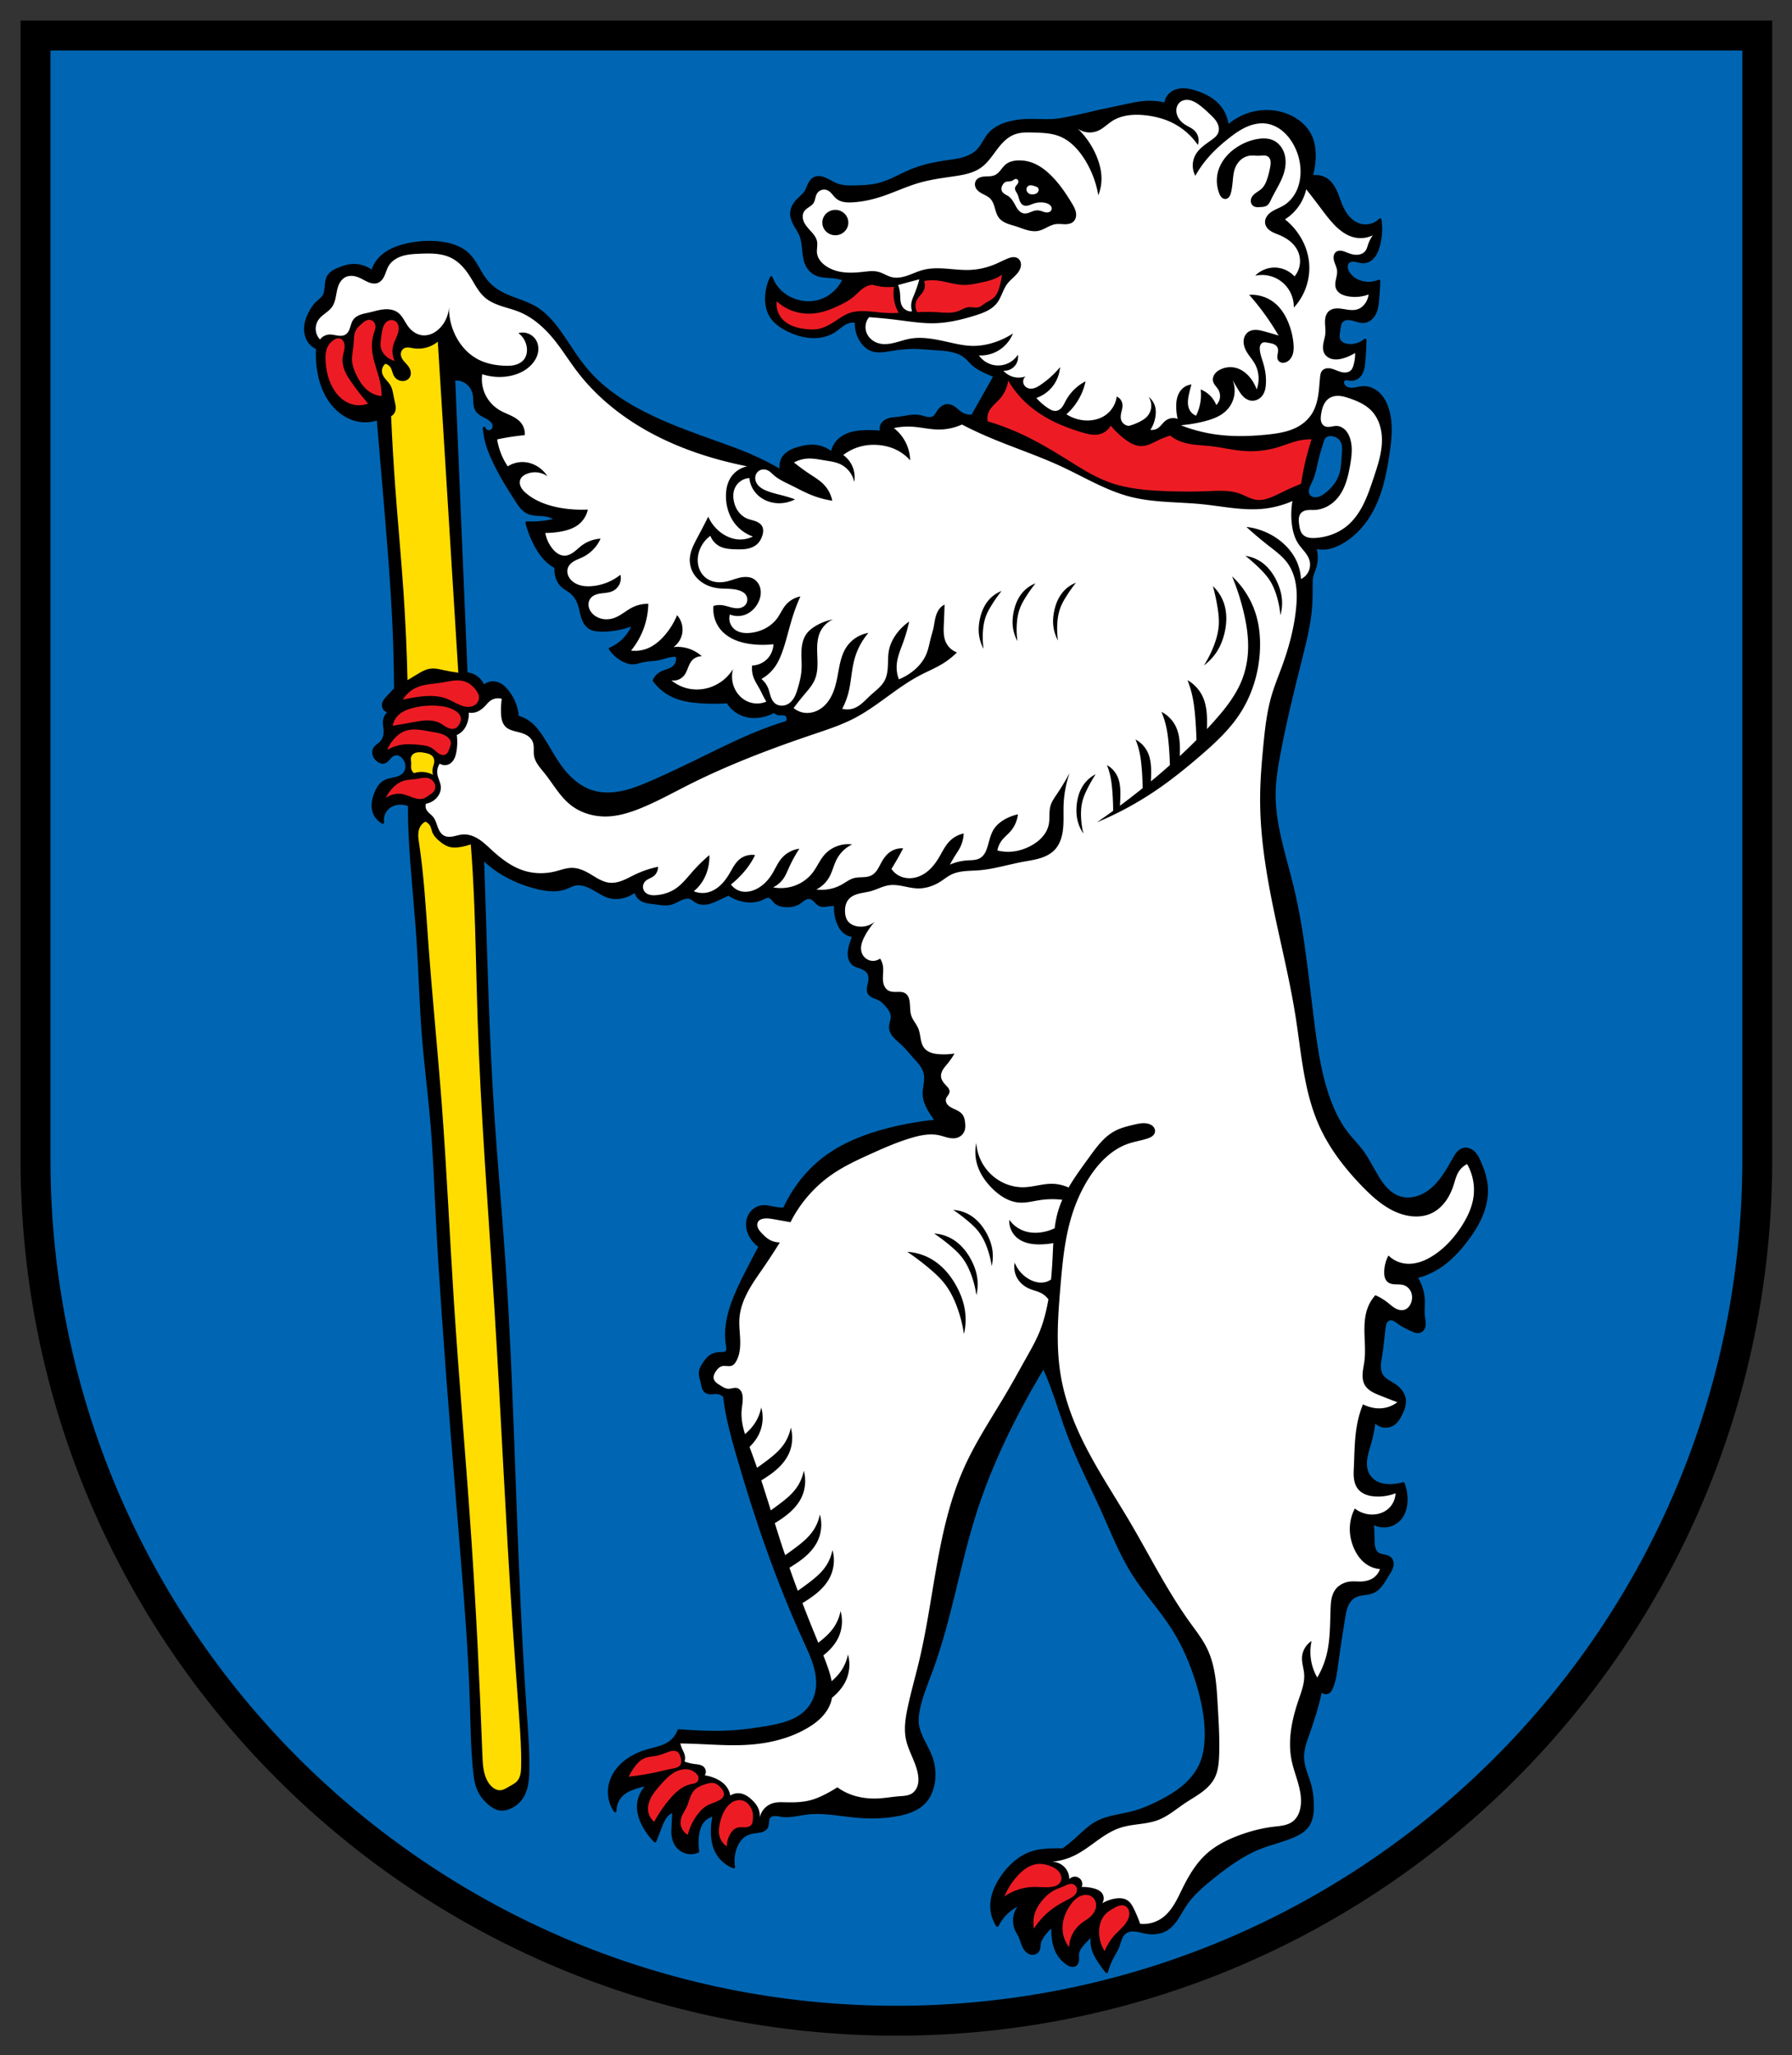 <svg height="500" viewBox="0 0 408.824 468.75" width="436.079" xmlns="http://www.w3.org/2000/svg"><rect x="0" y="0" width="408.824" height="468.75" fill="#333333" stroke="none"/><path d="m5 23.949v261.051c0 110.457 89.543 200 200 200 110.457 0 200-89.543 200-200v-261.051z" fill="#0066b3" stroke="#000" stroke-width="6.948" transform="matrix(.982 0 0 .982 3.19 -15.41)"/><g fill-rule="evenodd" transform="translate(18.843 -294.506)"><path d="m250.932 314.947c-1.02.03-2.059.354-2.804 1.051-.618.578-1.004 1.398-1.056 2.243-1.592-.393-3.247-.527-4.881-.396-1.515.122-3.001.467-4.485.791-2.064.45-4.138.859-6.2 1.32-2.374.531-4.733 1.133-7.123 1.583-.917.173-1.839.324-2.77.396-1.974.153-3.958-.051-5.937 0-1.377.035-2.753.194-4.09.527-1.786.445-3.549 1.243-4.749 2.638-.968 1.125-1.514 2.574-2.535 3.652-.945.998-2.237 1.608-3.562 1.974-1.325.366-2.699.509-4.059.706-2.614.38-5.21.973-7.652 1.979-2.519 1.037-4.875 2.511-7.519 3.165-1.72.426-3.505.489-5.276.527-1.333.029-2.698.04-3.958-.396-1.06-.367-1.992-1.032-3.034-1.45-.544-.218-1.139-.369-1.715-.264-.453.083-.873.324-1.188.659-.325.346-.537.78-.722 1.217-.185.437-.348.885-.596 1.289-.506.824-1.319 1.404-1.979 2.111-.712.763-1.263 1.728-1.32 2.77-.047.873.254 1.732.66 2.506.466.89 1.076 1.706 1.45 2.638.456 1.136.537 2.381.659 3.6s.302 2.47.924 3.525c.433.734 1.077 1.347 1.847 1.714.627.299 1.321.43 2.011.501.691.07 1.388.083 2.078.16.807.09 1.605.267 2.374.527-.437.917-1.018 1.766-1.715 2.506-.919.976-2.046 1.764-3.298 2.243-1.713.654-3.63.713-5.408.264-1.405-.355-2.736-1.024-3.826-1.979-1.057-.925-1.88-2.114-2.374-3.429-.567 1.202-.925 2.502-1.055 3.825-.164 1.676.058 3.437.923 4.882.895 1.494 2.395 2.53 3.958 3.297 2.125 1.043 4.503 1.679 6.859 1.451 1.357-.131 2.698-.555 3.826-1.32.891-.604 1.651-1.417 2.638-1.847.7-.305 1.491-.398 2.243-.264-.118 1.571.306 3.178 1.187 4.485.585.869 1.39 1.62 2.374 1.979.648.236 1.35.294 2.039.262.689-.032 1.37-.152 2.05-.262 1.833-.299 3.684-.536 5.541-.527 1.454.007 2.903.164 4.353.264 1.317.09 2.643.134 3.94.387 1.296.253 2.578.731 3.579 1.592.566.487 1.029 1.083 1.583 1.583.663.598 1.445 1.048 2.243 1.45.898.452 1.823.85 2.77 1.188l-5.144 9.102c-.863.117-1.764-.073-2.506-.527-.531-.325-.974-.775-1.468-1.154-.247-.19-.509-.363-.793-.49-.284-.127-.593-.206-.905-.203-.478.004-.942.202-1.318.496-.377.294-.674.679-.924 1.086-.232.377-.438.789-.791 1.056-.228.172-.505.272-.787.312-.282.04-.57.022-.852-.025-.563-.095-1.1-.307-1.66-.419-.805-.16-1.637-.108-2.449.008-.812.116-1.616.295-2.431.387-.641.072-1.29.092-1.918.238-.628.146-1.249.438-1.643.95-.213.276-.352.608-.398.953-.046.345 0.0.702.133 1.024-1.096-.101-2.197-.145-3.297-.132-1.185.014-2.379.097-3.523.406-1.144.309-2.243.858-3.072 1.704-.769.785-1.285 1.816-1.451 2.903-.925-.819-2.08-1.374-3.297-1.583-1.448-.249-2.942-.014-4.353.396-.658.191-1.309.421-1.906.757s-1.141.785-1.524 1.353c-.616.915-.768 2.127-.396 3.165-2.336-1.386-4.76-2.62-7.255-3.693-2.378-1.023-4.817-1.899-7.255-2.77-4.892-1.748-9.799-3.486-14.511-5.673-5.824-2.703-11.43-6.17-15.566-11.081-2.013-2.39-3.638-5.075-5.408-7.65-1.705-2.481-3.613-4.925-6.2-6.464-2.56-1.522-5.612-2.053-8.179-3.562-1.27-.747-2.405-1.729-3.297-2.902-1.385-1.819-2.186-4.079-3.826-5.673-1.669-1.623-4.021-2.357-6.332-2.638-2.503-.304-5.054-.138-7.519.396-2.344.507-4.706 1.405-6.332 3.167-.795.861-1.386 1.908-1.714 3.034-1.345-1.11-3.149-1.646-4.882-1.451-.958.107-1.879.426-2.77.792-.46.189-.916.392-1.332.665-.416.273-.791.621-1.043 1.05-.392.669-.455 1.474-.513 2.247-.058.773-.131 1.58-.542 2.238-.363.583-.95.981-1.451 1.45-.789.737-1.381 1.664-1.847 2.638-.361.755-.651 1.549-.791 2.374-.23 1.362-.016 2.837.791 3.958.464.644 1.112 1.153 1.847 1.451-.079 1.407-.035 2.822.132 4.221.441 3.694 1.84 7.417 4.617 9.893 1.338 1.193 2.982 2.068 4.749 2.374 1.452.252 2.97.114 4.353-.396.616 7.173 1.221 14.347 1.814 21.522.686 8.296 1.359 16.597 1.748 24.912.236 5.053.368 10.112.396 15.17-.564.623-1.136 1.238-1.715 1.846-.251.263-.504.527-.704.831-.2.304-.344.653-.351 1.016-.008.428.184.857.512 1.133.327.277.781.397 1.202.318-.756.385-1.31 1.142-1.45 1.979-.139.828.109 1.667.132 2.506.014.509-.056 1.022-.23 1.501-.174.479-.452.923-.826 1.269-.218.202-.465.369-.7.552-.235.182-.46.384-.618.636-.14.224-.222.482-.244.745-.023.263.013.53.096.78.166.501.517.928.94 1.245.189.142.395.264.619.34.224.076.469.103.7.056.186-.038.361-.124.516-.233.156-.109.293-.242.421-.382.257-.281.481-.595.777-.836.219-.178.474-.312.746-.383.273-.071.563-.078.837-.012.409.099.766.354 1.056.659.504.53.834 1.233.875 1.963.04.73-.222 1.481-.743 1.995-.288.284-.646.492-1.021.643-.375.152-.77.25-1.165.336-.791.173-1.611.31-2.299.735-.449.278-.821.668-1.12 1.103-.299.435-.527.914-.727 1.403-.511 1.252-.839 2.641-.527 3.958.275 1.163 1.062 2.196 2.111 2.77-.094-.633-.022-1.29.208-1.888.23-.598.616-1.134 1.11-1.541.835-.688 1.954-.986 3.035-.924.589.034 1.17.168 1.714.396-.005.573-.005 1.147 0 1.72.013 1.538.063 3.076.132 4.612.372 8.282 1.31 16.527 1.847 24.8.462 7.12.629 14.258 1.188 21.371.529 6.739 1.411 13.447 1.979 20.183.588 6.978.838 13.979 1.187 20.974.359 7.216.822 14.427 1.32 21.634.613 8.886 1.278 17.768 1.979 26.647.77 9.763 1.584 19.523 2.374 29.285.896 11.068 1.763 22.144 2.111 33.242.163 5.214.211 10.437.728 15.628.165 1.654.389 3.34 1.129 4.829.558 1.123 1.395 2.094 2.363 2.892.692.57 1.487 1.069 2.376 1.188.762.102 1.539-.087 2.243-.397.985-.434 1.863-1.115 2.506-1.978.677-.908 1.083-1.995 1.309-3.105.226-1.11.279-2.247.301-3.38.086-4.307-.252-8.61-.555-12.907-1.131-16.03-1.785-32.09-2.374-48.149-.67-18.256-1.257-36.518-2.506-54.744-.805-11.746-1.885-23.472-2.638-35.221-.952-14.845-1.382-29.718-1.847-44.587-.129-4.133-.261-8.266-.396-12.399 1.088 1.081 2.282 2.054 3.561 2.902 1.051.697 2.159 1.308 3.298 1.847 1.978.935 4.06 1.656 6.2 2.111 1.964.418 4.065.6 5.935-.132.662-.259 1.286-.631 1.979-.792 1.01-.235 2.076-0 3.034.397.782.324 1.515.753 2.243 1.187.762.454 1.531.918 2.376 1.188 1.323.422 2.782.338 4.088-.132.763-.275 1.48-.678 2.111-1.188.141.871.689 1.667 1.451 2.111.827.481 1.821.538 2.77.659 1.296.166 2.626.471 3.888.132.953-.256 1.777-.861 2.708-1.187.32-.112.654-.191.993-.202.339-.011.683.049.986.202.338.171.609.447.923.659.538.364 1.197.529 1.847.527 1.108-.002 2.16-.46 3.167-.923.84-.386 1.675-.783 2.506-1.188.993.685 2.124 1.169 3.305 1.416 1.542.322 3.207.225 4.61-.492.189-.097.372-.204.568-.284.196-.08.408-.132.619-.111.175.017.343.083.492.177s.28.215.399.345c.238.259.435.556.692.797.279.262.623.448.986.571.362.123.744.186 1.125.221 1.137.105 2.333-.049 3.297-.66.402-.255.754-.582 1.156-.837.201-.127.415-.237.643-.304.229-.067.472-.089.706-.046.243.045.47.16.67.306.2.146.375.322.547.501.171.179.34.361.527.523.188.161.397.303.63.386.251.089.523.109.79.096.266-.013.529-.058.793-.096.612-.086 1.229-.132 1.847-.133-.117 1.336.064 2.699.527 3.958.333.904.828 1.777 1.583 2.374.599.474 1.348.755 2.111.792-.404.842-.715 1.728-.924 2.638-.154.671-.254 1.366-.158 2.048.096.682.407 1.356.951 1.778.532.413 1.219.547 1.846.791.358.139.705.318 1.005.558.301.24.555.542.71.894.163.369.212.779.194 1.182-.018.403-.102.8-.194 1.193-.077.329-.16.658-.183.995-.022.337.021.687.183.983.106.194.26.36.435.495.175.135.372.241.575.33.405.179.836.296 1.233.493.674.337 1.213.889 1.715 1.451.321.359.634.729.878 1.144s.418.881.44 1.362c.02.446-.089.886-.198 1.318-.109.433-.219.874-.197 1.32.025.526.234 1.031.527 1.468s.668.814 1.056 1.17c.436.4.893.778 1.32 1.188.854.819 1.586 1.756 2.374 2.638.535.598 1.098 1.173 1.581 1.814s.888 1.359 1.057 2.143c.178.826.088 1.683-.03 2.52-.118.836-.266 1.679-.2 2.521.09 1.137.564 2.209 1.122 3.203.508.905 1.093 1.767 1.745 2.574-3.601.348-7.176.965-10.685 1.846-5.578 1.4-11.084 3.52-15.566 7.124-2.478 1.993-4.602 4.412-6.324 7.086-.835 1.297-1.578 2.654-2.218 4.057-.774-.025-1.546-.111-2.307-.256-.82-.157-1.642-.384-2.475-.334-.822.05-1.624.381-2.243.924-.724.636-1.183 1.552-1.318 2.506-.179 1.257.19 2.553.864 3.629.506.808 1.184 1.508 1.974 2.041-1.104 2.054-2.182 4.122-3.233 6.203-1.236 2.445-2.44 4.917-3.298 7.519-.939 2.842-1.457 5.893-.923 8.838.045.247.097.496.094.748-.002.251-.065.511-.226.704-.166.199-.421.307-.676.353-.255.046-.516.037-.775.042-.838.017-1.701.197-2.374.697-.419.311-.746.73-1.056 1.15-.304.412-.6.832-.824 1.293s-.371.965-.363 1.477c.01.631.255 1.232.396 1.847.094.412.143.836.267 1.24.125.404.338.798.688 1.035.184.124.398.2.616.239.218.04.441.045.663.036.443-.018.887-.09 1.328-.045.6.062 1.173.349 1.582.792.107.927.24 1.85.397 2.77.592 3.482 1.53 6.894 2.506 10.289 4.191 14.57 9.123 28.954 15.434 42.74.898 1.963 1.829 3.925 2.39 6.009.561 2.084.737 4.324.116 6.391-.455 1.514-1.334 2.897-2.506 3.958-1.12 1.014-2.488 1.724-3.913 2.227s-2.911.804-4.398 1.07c-2.793.501-5.61.888-8.443 1.056-2.635.156-5.278.123-7.914 0-1.365-.064-2.728-.152-4.09-.264-.29.851-.794 1.629-1.451 2.243-.495.462-1.075.828-1.689 1.115-1.301.608-2.738.854-4.116 1.259-1.194.351-2.353.826-3.429 1.45-1.332.772-2.541 1.779-3.459 3.015-.919 1.236-1.54 2.708-1.685 4.241-.166 1.756.309 3.566 1.318 5.012-.025-1.507.676-3.009 1.847-3.958.66-.535 1.446-.892 2.243-1.188 1.152-.427 2.348-.736 3.562-.923-1.488 1.26-2.381 3.194-2.374 5.144.005 1.476.498 2.916 1.187 4.221.692 1.312 1.585 2.518 2.638 3.562.404-1.008.801-2.02 1.188-3.035.418-1.096.854-2.237 1.715-3.034.379-.351.831-.622 1.318-.791-.024 1.056-.068 2.111-.132 3.165-.05.835-.113 1.677 0 2.506.132.971.518 1.923 1.188 2.638.556.594 1.298 1.012 2.095 1.176.797.164 1.645.075 2.39-.252-.213-1.308-.213-2.65 0-3.958.161-.985.453-1.974 1.055-2.77.634-.839 1.6-1.419 2.638-1.583-.215.998-.348 2.015-.396 3.035-.085 1.804.11 3.664.924 5.276.819 1.621 2.259 2.917 3.956 3.561-.243-1.453-.106-2.967.396-4.352.447-1.235 1.224-2.405 2.376-3.035.725-.396 1.554-.557 2.374-.659.448-.056.902-.097 1.329-.243.214-.073.42-.173.601-.307.181-.135.339-.306.444-.506.181-.343.2-.745.229-1.132.014-.194.032-.388.075-.577.043-.189.113-.374.224-.533.148-.212.367-.37.607-.467.24-.097.5-.135.758-.138.518-.004 1.024.134 1.536.209 1.886.279 3.781-.29 5.673-.527 3.594-.451 7.213.299 10.817.659 3.473.347 7.006.33 10.42-.396 2.091-.444 4.214-1.207 5.673-2.77 1.047-1.121 1.677-2.586 1.979-4.09.421-2.104.222-4.322-.529-6.332-.468-1.253-1.139-2.416-1.738-3.612-.599-1.195-1.134-2.448-1.295-3.775-.144-1.187.015-2.392.264-3.562.636-2.995 1.843-5.833 2.902-8.706 4.324-11.737 6.208-24.233 10.026-36.144 2.589-8.076 6.058-15.852 10.025-23.348 1.75-3.307 3.599-6.563 5.541-9.761.661 1.476 1.277 2.972 1.847 4.485 1.411 3.748 2.538 7.599 3.958 11.345 2.205 5.817 5.101 11.342 7.65 17.016 2.187 4.866 4.134 9.874 6.991 14.379 2.766 4.362 6.336 8.17 9.102 12.531 2.432 3.835 4.216 8.057 5.541 12.4 1.162 3.81 1.983 7.757 1.979 11.74-.002 2.39-.315 4.822-1.32 6.991-.887 1.915-2.288 3.562-3.904 4.918-1.617 1.356-3.449 2.435-5.329 3.393-2.027 1.032-4.13 1.935-6.332 2.506-2.705.702-5.588.915-8.047 2.243-1.794.968-3.232 2.464-4.749 3.826-.93.836-1.898 1.628-2.902 2.374-.791-.02-1.583-.02-2.374 0-1.603.04-3.223.165-4.749.659-2.848.922-5.166 3.072-6.859 5.54-1.368 1.992-2.406 4.311-2.374 6.728.02 1.536.483 3.064 1.318 4.353.683-1.385 1.684-2.613 2.903-3.561.874-.68 1.857-1.217 2.902-1.583-.928.749-1.583 1.827-1.822 2.995-.238 1.168-.058 2.417.502 3.469.167.313.366.608.529.923.319.619.493 1.301.734 1.955s.568 1.304 1.112 1.739c.348.279.785.459 1.23.452.223-.004.445-.053.645-.152.199-.099.374-.248.5-.432.179-.263.249-.584.285-.9s.043-.637.111-.947c.093-.425.299-.816.527-1.187.656-1.067 1.51-2.012 2.506-2.771-.066.79-.066 1.585 0 2.374.119 1.427.46 2.856 1.187 4.09.525.892 1.248 1.67 2.111 2.243.276.183.572.347.895.417.162.035.329.046.492.023.164-.023.324-.082.46-.177.182-.127.317-.315.4-.521.083-.206.117-.43.128-.652.022-.444-.051-.891-.001-1.333.055-.488.26-.949.526-1.362.267-.413.595-.781.925-1.144.649-.714 1.309-1.417 1.979-2.111-.333 1.251-.286 2.601.132 3.826.255.746.64 1.44 1.055 2.111.597.966 1.259 1.892 1.979 2.77.341-1.239.829-2.437 1.451-3.561.362-.655.77-1.287 1.055-1.979.247-.601.398-1.237.63-1.843.233-.606.563-1.2 1.085-1.587.329-.244.721-.395 1.124-.468.403-.073.816-.07 1.223-.025.813.09 1.598.345 2.402.493 1.562.288 3.249.149 4.617-.659.995-.588 1.767-1.491 2.411-2.452.643-.96 1.175-1.992 1.811-2.957 1.751-2.661 4.23-4.751 6.728-6.728 3.187-2.523 6.514-4.956 10.29-6.463 2.538-1.013 5.237-1.588 7.745-2.673 1.296-.561 2.582-1.298 3.373-2.468.437-.646.701-1.396.847-2.161.146-.766.175-1.549.171-2.328-.009-1.509-.148-3.024-.527-4.485-.562-2.165-1.653-4.228-1.715-6.464-.05-1.813.585-3.566 1.188-5.276.768-2.177 1.5-4.369 2.111-6.596.347-1.265.655-2.542.923-3.826.054.34.28.649.588.803.308.154.691.15.995-.011.195-.103.355-.265.481-.445.127-.181.222-.381.31-.583.721-1.669.948-3.502 1.188-5.304.469-3.526 1.014-7.042 1.582-10.553.155-.957.315-1.923.683-2.819.369-.897.972-1.73 1.824-2.193.64-.348 1.377-.466 2.099-.566.722-.1 1.458-.19 2.122-.49.78-.352 1.41-.974 1.922-1.66s.921-1.441 1.376-2.165c.359-.571.753-1.134.948-1.779.098-.323.143-.664.103-.999-.04-.335-.17-.662-.392-.916-.146-.166-.329-.298-.527-.396-.351-.173-.744-.238-1.129-.308-.385-.071-.777-.152-1.114-.351-.264-.156-.484-.381-.652-.636-.168-.256-.286-.542-.365-.838-.158-.592-.162-1.212-.171-1.824-.018-1.276-.062-2.552-.132-3.826.992.617 2.212.86 3.365.668 1.153-.192 2.228-.817 2.967-1.722.867-1.063 1.248-2.456 1.32-3.826.072-1.389-.154-2.793-.659-4.09-.934.266-1.904.41-2.875.428-1.046.019-2.115-.114-3.061-.56-.976-.46-1.798-1.259-2.243-2.243-.474-1.049-.509-2.249-.334-3.387.175-1.137.547-2.234.861-3.341.491-1.727.845-3.493 1.056-5.276.473.666 1.212 1.136 2.015 1.282.803.146 1.661-.034 2.338-.491.789-.533 1.294-1.388 1.714-2.243.263-.535.503-1.084.658-1.66s.222-1.18.134-1.77c-.098-.658-.388-1.281-.787-1.813-.399-.533-.905-.979-1.455-1.354-.523-.356-1.086-.649-1.612-.999s-1.024-.768-1.35-1.31c-.377-.627-.5-1.379-.485-2.111.015-.732.16-1.454.281-2.176.359-2.141.516-4.309.792-6.463.05-.39.105-.786.261-1.148.078-.181.18-.352.313-.497s.296-.263.48-.334c.194-.074.406-.094.612-.07.206.024.406.088.594.177.376.176.7.442 1.037.685.974.705 2.064 1.232 3.165 1.715.272.119.547.236.837.299.29.062.6.068.878-.035.299-.111.546-.342.708-.617s.242-.593.267-.911c.051-.636-.11-1.268-.183-1.903-.136-1.18.034-2.373 0-3.561-.055-1.915-.657-3.812-1.715-5.409 1.768-.434 3.467-1.149 5.012-2.111 2.549-1.586 4.644-3.811 6.464-6.199 1.341-1.759 2.555-3.632 3.411-5.672.856-2.04 1.345-4.258 1.206-6.465-.127-2.012-.769-3.959-1.583-5.803-.345-.782-.735-1.567-1.353-2.158-.309-.295-.674-.538-1.078-.677-.404-.14-.848-.174-1.262-.068-.496.128-.925.45-1.263.835-.338.384-.595.831-.848 1.276-1.532 2.696-3.068 5.517-5.541 7.388-1.007.762-2.158 1.347-3.389 1.628s-2.545.248-3.734-.178c-1.045-.374-1.971-1.039-2.749-1.83-.779-.792-1.418-1.709-1.999-2.655-1.21-1.967-2.19-4.078-3.562-5.935-1.058-1.431-2.332-2.689-3.429-4.09-1.791-2.286-3.086-4.927-4.09-7.652-1.948-5.288-2.83-10.901-3.562-16.489-1.411-10.766-2.317-21.635-4.881-32.187-1.77-7.285-4.343-14.537-4.09-22.03.084-2.482.48-4.943.924-7.387 1.387-7.631 3.257-15.167 5.144-22.69.96-3.827 1.928-7.675 2.243-11.608.137-1.711.149-3.428.132-5.144-.006-.575-.015-1.155.094-1.72.14-.727.471-1.402.698-2.106.494-1.531.494-3.218 0-4.749.723.223 1.487.313 2.243.264 1.202-.078 2.359-.502 3.429-1.055 2.797-1.445 5.081-3.78 6.728-6.464 2.594-4.226 3.632-9.209 4.353-14.114.49-3.335.845-6.8-.132-10.026-.389-1.284-.999-2.525-1.945-3.476-.946-.951-2.256-1.586-3.596-1.536-.838.032-1.648.322-2.486.364-.419.021-.848-.022-1.234-.185-.386-.163-.728-.455-.897-.838-.089-.202-.13-.431-.089-.648.04-.218.166-.423.354-.539.192-.118.429-.136.653-.112.224.023.442.084.665.112.387.049.786-.002 1.15-.142.364-.139.694-.365.96-.65.388-.414.636-.943.789-1.489.152-.546.214-1.113.267-1.678.156-1.666.244-3.339.264-5.012-1.072.931-2.551 1.375-3.958 1.188-.398-.053-.793-.155-1.145-.347-.352-.192-.659-.479-.833-.841-.174-.363-.207-.779-.177-1.181.03-.401.119-.795.177-1.194.046-.321.072-.646.14-.963.069-.317.183-.632.387-.884.291-.359.743-.563 1.201-.624.458-.061.924.01 1.372.123.448.113.884.268 1.332.381s.915.182 1.373.12c.525-.071 1.018-.316 1.42-.66.402-.345.714-.787.942-1.265.456-.956.577-2.032.671-3.087.125-1.404.213-2.812.264-4.221-1.494.646-3.255.646-4.749 0-.991-.429-1.878-1.151-2.374-2.111-.185-.358-.316-.752-.314-1.155.001-.202.036-.404.11-.591.074-.188.187-.36.336-.496.219-.2.507-.313.801-.354.293-.042.593-.015.884.037.583.106 1.152.319 1.744.317.443-.002.882-.127 1.271-.339.389-.211.73-.506 1.014-.847.567-.68.901-1.524 1.145-2.376.565-1.963.7-4.049.396-6.068-.59.588-1.34 1.015-2.147 1.223-.807.208-1.669.194-2.47-.036-1.052-.303-1.976-.972-2.695-1.799-.718-.826-1.242-1.805-1.658-2.818-.418-1.018-.732-2.077-1.19-3.077s-1.078-1.958-1.975-2.595c-1.016-.721-2.355-.97-3.562-.66.35-1.248.571-2.531.659-3.825.125-1.837-.03-3.733-.791-5.409-.988-2.175-2.944-3.819-5.144-4.749-2.604-1.101-5.581-1.263-8.311-.527-2.052.553-3.969 1.602-5.54 3.034-.136-1.801-.892-3.548-2.111-4.881-1.359-1.486-3.228-2.417-5.145-3.034-.971-.312-1.98-.554-3-.524zm-165.539 66.031c.698.025 1.39.232 1.982.601 1.074.668 1.788 1.85 1.974 3.101.085.572.066 1.153.108 1.73.041.576.149 1.164.456 1.653.309.491.795.844 1.299 1.131.504.287 1.04.521 1.522.843.374.25.718.561.927.959.104.199.172.418.186.642.014.224-.026.454-.127.654-.101.201-.261.37-.456.481s-.423.164-.647.149c-.224-.015-.443-.097-.622-.233-.178-.136-.316-.326-.389-.538.087 1.095.276 2.182.564 3.243.382 1.408.936 2.765 1.551 4.088.993 2.137 2.147 4.198 3.384 6.204.555.899 1.127 1.786 1.692 2.678.389.614.776 1.232 1.249 1.783.474.55 1.042 1.035 1.71 1.32.636.271 1.335.35 2.025.389.69.04 1.385.044 2.064.174.813.156 1.589.496 2.256.987-1.474.39-2.989.627-4.512.705-.751.038-1.503.038-2.255 0 .474 1.866 1.186 3.671 2.114 5.357.555 1.008 1.19 1.978 1.974 2.819.734.787 1.594 1.457 2.538 1.974-.076.807.02 1.629.282 2.396.234.686.603 1.333 1.127 1.832.586.558 1.337.911 1.974 1.41.831.652 1.454 1.552 1.832 2.538.378.987.517 2.048.82 3.06.152.506.346 1.002.624 1.451.278.449.643.85 1.093 1.127.707.435 1.568.536 2.397.565 1.274.045 2.552-.054 3.807-.283 1.304-.238 2.583-.616 3.807-1.127-.439 1.195-1.114 2.304-1.974 3.243-.941 1.027-2.102 1.85-3.383 2.396.834 1.232 2.021 2.222 3.383 2.819.579.254 1.201.441 1.832.423.674-.019 1.318-.266 1.974-.423 1.339-.32 2.744-.265 4.088-.564.947-.211 1.856-.596 2.82-.705.374-.042.754-.042 1.129 0 .147.471.151.987.011 1.46-.14.473-.422.904-.802 1.219-.4.333-.893.532-1.385.703-.492.17-.995.318-1.453.566-.692.375-1.258.978-1.588 1.692 1.081 1.507 2.552 2.733 4.23 3.525 2.013.95 4.265 1.265 6.486 1.409 2.018.131 4.044.131 6.062 0 .902 1.503 2.398 2.639 4.088 3.103 1.328.365 2.749.322 4.088 0 .885-.213 1.741-.546 2.538-.987.151.269.41.475.705.564.273.082.563.064.848.052.285-.012.578-.017.843.088.173.069.329.183.445.329.116.146.193.323.221.507.028.184.008.376-.059.55-.067.174-.179.33-.324.448-1.28.388-2.55.811-3.807 1.269-5.28 1.922-10.32 4.439-15.368 6.908-3.777 1.847-7.568 3.67-11.419 5.357-2.018.884-4.063 1.734-6.204 2.256-2.45.597-5.063.747-7.471 0-3.025-.938-5.477-3.213-7.331-5.78-1.557-2.157-2.761-4.549-4.23-6.768-.757-1.144-1.599-2.255-2.679-3.101-.833-.652-1.798-1.134-2.819-1.409-.026-.378-.072-.756-.14-1.129-.306-1.677-1.041-3.268-2.083-4.617-.364-.471-.768-.915-1.242-1.275-.474-.36-1.023-.633-1.61-.734-.959-.166-1.988.159-2.678.845-.348-.922-1.002-1.727-1.834-2.256-.633-.403-1.366-.646-2.114-.704l-2.819-67.109c.23-.033.463-.044.696-.036zm199.227 12.671c.305-.01.614.04.908.125.501.145.979.398 1.339.775.249.261.438.578.564.917.33.89.217 1.873.142 2.819-.123 1.542-.14 3.117-.635 4.582-.556 1.646-1.692 3.051-3.031 4.158-.367.303-.753.588-1.176.807-.423.218-.886.369-1.362.392-.325.015-.656-.03-.956-.157-.299-.128-.567-.34-.737-.618-.178-.291-.243-.64-.227-.981.015-.341.107-.674.227-.993.2-.532.476-1.031.705-1.551.64-1.453.902-3.037 1.269-4.582.333-1.404.757-2.786 1.199-4.16.104-.322.213-.651.423-.916.254-.32.641-.518 1.044-.588.101-.018.202-.027.304-.03z" stroke="#000" stroke-linejoin="round" stroke-width=".619"/><path d="m81.04 372.433c-.457.372-.96.687-1.495.935-1.274.59-2.726.788-4.111.56-.345-.057-.686-.139-1.034-.166-.348-.027-.712.005-1.022.166-.292.151-.522.412-.651.715-.129.303-.157.645-.097.968.092.49.378.921.7 1.301.322.38.688.726.982 1.129.255.349.455.744.537 1.168.082.424.04.879-.163 1.26-.144.27-.366.497-.628.657-.262.16-.562.253-.867.278-.458.038-.926-.075-1.321-.31s-.717-.589-.923-.999c-.151-.301-.24-.628-.34-.95-.1-.321-.215-.643-.408-.919-.264-.377-.672-.649-1.121-.748-.301.238-.534.561-.665.922-.131.361-.16.759-.082 1.135.115.555.449 1.038.813 1.473.363.435.766.842 1.056 1.329.583.977.658 2.161.904 3.272.099.449.228.892.295 1.346.067.455.071.928-.077 1.363-.16.471-.499.879-.934 1.121.233 5.362.543 10.721.934 16.074.577 7.916 1.328 15.818 1.87 23.736.464 6.783.775 13.575.934 20.371.628-.366 1.25-.74 1.869-1.121 1.053-.65 2.138-1.338 3.365-1.495 1.064-.136 2.131.142 3.178.374 1.05.232 2.11.42 3.176.561zm-4.204 93.637c-.379.004-.765.06-1.107.224-.342.164-.638.446-.762.804-.082.237-.087.495-.068.745s.061.499.068.75c.01.406-.071.815 0 1.214.073.41.313.788.653 1.028.512-.172 1.05-.267 1.589-.281.94-.023 1.884.205 2.709.654-.134-.55-.134-1.133 0-1.683.084-.345.22-.677.281-1.027.042-.241.046-.491.003-.732-.044-.241-.138-.473-.283-.67-.182-.247-.438-.432-.715-.562-.277-.131-.575-.211-.873-.279-.491-.112-.992-.192-1.495-.186zm1.369 15.827c-.448.223-.833.571-1.102.993-.365.573-.509 1.264-.524 1.943-.015.679.091 1.353.192 2.025 1.124 7.483 1.545 15.051 2.095 22.597.901 12.356 2.152 24.684 3.086 37.037 1.129 14.94 1.793 29.91 2.757 44.862 1.159 17.979 2.752 35.927 3.967 53.902 1.114 16.482 1.909 32.984 2.535 49.492.07 1.834.148 3.719.882 5.402.329.755.795 1.463 1.433 1.984.469.383 1.048.664 1.653.662.401-.001.792-.126 1.155-.296.363-.17.702-.386 1.05-.585.622-.357 1.29-.675 1.764-1.213.386-.439.616-.998.739-1.57.123-.572.144-1.16.157-1.744.085-3.786-.184-7.569-.456-11.346-.491-6.805-.996-13.609-1.455-20.416-1.628-24.154-2.667-48.343-4.166-72.505-1.374-22.151-3.136-44.286-3.859-66.468-.359-11.023-.462-22.058-1.102-33.068-.126-2.169-.274-4.336-.441-6.503-.684.232-1.384.415-2.094.55-.947.18-1.941.27-2.867 0-.78-.228-1.465-.697-2.094-1.212-.737-.604-1.435-1.311-1.764-2.205-.16-.437-.229-.908-.441-1.322-.231-.45-.631-.811-1.102-.993z" fill="#fd0"/><path d="m209.739 357.147c-.429.315-.89.586-1.374.808-1.048.481-2.186.724-3.313.97-1.279.28-2.571.568-3.88.565-1.531-.004-3.028-.407-4.525-.727-.667-.143-1.341-.269-2.021-.323-.891-.071-1.791-.017-2.667.161.281.695.252 1.509-.08 2.182-.384.78-1.127 1.335-1.536 2.102-.232.435-.348.932-.334 1.425.014.493.158.982.415 1.403 1.533-.102 3.073-.102 4.606 0 1.574.104 3.21.308 4.688-.242.393-.146.765-.343 1.147-.516.382-.173.779-.325 1.196-.373.432-.049.868.014 1.301.048.433.034.882.036 1.285-.129.361-.148.655-.418.97-.647.788-.572 1.751-.913 2.425-1.616.59-.615.897-1.444 1.131-2.263.264-.926.454-1.872.566-2.828zm-29.523 2.304c-.503.041-.999.175-1.454.396-1.131.548-1.943 1.573-2.908 2.379-.913.762-1.97 1.332-3.04 1.851-1.743.845-3.566 1.578-5.484 1.851-1.428.203-2.895.145-4.295-.198-1.741-.427-3.371-1.3-4.692-2.511-.178 1.44.292 2.946 1.256 4.03.668.751 1.549 1.293 2.487 1.653.938.36 1.934.546 2.932.659.878.1 1.771.144 2.643 0 1.568-.258 2.971-1.103 4.295-1.982.931-.618 1.858-1.268 2.908-1.651 1.092-.399 2.274-.492 3.436-.463 1.591.039 3.169.295 4.757.397 1.034.066 2.072.066 3.106 0-.612-1.097-.997-2.319-1.124-3.568-.08-.791-.058-1.594.067-2.379-.856.089-1.722.089-2.578 0-.783-.081-1.559-.236-2.313-.462zm-114.956 8.005c-.285.022-.559.132-.804.279s-.464.333-.681.52c-.577.497-1.157 1.028-1.487 1.715-.218.455-.316.958-.365 1.46-.05.502-.053 1.008-.092 1.511-.103 1.337-.459 2.665-.342 4.001.098 1.123.526 2.19 1.028 3.199.758 1.523 1.744 3.008 3.201 3.886.76.459 1.629.736 2.515.801-.015-1.036-.131-2.072-.344-3.087-.453-2.163-1.344-4.221-1.714-6.4-.264-1.557-.253-3.182.229-4.686.114-.355.252-.704.337-1.067.085-.363.115-.749.006-1.106-.095-.311-.296-.589-.562-.775-.267-.186-.598-.278-.923-.253zm5.28.036c-.371-.018-.746.095-1.051.306-.362.25-.618.629-.8 1.029-.371.82-.448 1.737-.572 2.628-.1.721-.234 1.453-.114 2.171.123.734.511 1.409 1.028 1.944.589.609 1.35 1.049 2.171 1.257-.538-1.087-.662-2.373-.342-3.543.175-.643.476-1.243.74-1.854.264-.612.495-1.251.516-1.917.009-.292-.022-.588-.114-.865-.092-.277-.244-.536-.457-.735-.271-.254-.635-.403-1.006-.421zm-12.107 4.165c-.2-.011-.402.025-.591.092-.252.089-.482.233-.697.393-.524.392-.968.898-1.257 1.485-.464.943-.508 2.037-.457 3.087.091 1.886.462 3.773 1.257 5.485.534 1.152 1.263 2.224 2.214 3.066.95.842 2.129 1.445 3.387 1.62.961.134 1.955.015 2.857-.342-1.346-1.528-2.605-3.132-3.771-4.801-.594-.85-1.167-1.723-1.568-2.679-.401-.956-.623-2.007-.49-3.035.072-.558.247-1.097.359-1.647.112-.551.161-1.134-.016-1.668-.08-.241-.206-.467-.381-.651-.175-.183-.401-.321-.648-.377-.065-.015-.131-.024-.197-.028zm152.727 9.641c-.193 1.503-.84 2.944-1.834 4.088-.463.533-.996 1-1.485 1.51-.489.509-.94 1.073-1.193 1.732-.24.625-.29 1.321-.142 1.974 2.454.729 4.858 1.625 7.191 2.679 3.722 1.681 7.25 3.759 10.714 5.921 3.092 1.929 6.171 3.945 9.587 5.217 4.298 1.601 8.95 1.957 13.534 2.114 3.007.103 6.018.126 9.023 0 2.513-.106 5.111-.304 7.473.564 1.274.468 2.459 1.242 3.806 1.41 1.352.169 2.7-.295 3.947-.845 1.096-.484 2.159-1.039 3.243-1.551.971-.459 1.959-.882 2.961-1.269.158-1.086.346-2.167.564-3.243.473-2.336 1.085-4.646 1.832-6.909-.946-.011-1.894.085-2.819.283-1.687.36-3.281 1.056-4.934 1.551-2.459.737-5.053 1.025-7.614.845-2.606-.183-5.156-.842-7.753-1.127-2.227-.244-4.521-.221-6.626-.987-.913-.332-1.773-.811-2.538-1.41-.869.266-1.717.597-2.538.987-.657.313-1.298.665-1.972.941-.674.276-1.39.477-2.118.469-.675-.007-1.339-.196-1.951-.48-.612-.285-1.175-.665-1.714-1.072-1.196-.903-2.287-1.946-3.243-3.101-.564.993-1.562 1.729-2.678 1.974-1.261.277-2.57-.055-3.808-.423-2.935-.874-5.818-1.974-8.458-3.525-2.141-1.257-4.116-2.81-5.781-4.652-1.016-1.125-1.915-2.355-2.678-3.665zm-125.891 68.391c-.233.007-.465.024-.696.05-.921.101-1.826.319-2.741.466-1.843.294-3.764.307-5.485 1.028-1.368.573-2.547 1.59-3.315 2.858 1.243-.301 2.504-.53 3.773-.686 2.107-.259 4.305-.306 6.286.457.986.38 1.888.949 2.857 1.37.468.204.954.373 1.459.45.505.077 1.03.058 1.513-.106.293-.1.567-.253.8-.457.255-.224.456-.51.577-.827.121-.317.161-.666.109-1.002-.071-.459-.305-.876-.571-1.257-.629-.902-1.481-1.68-2.515-2.057-.653-.238-1.353-.309-2.05-.287zm-5.908 5.742c-1.443.024-2.883.215-4.272.602-1.128.314-2.252.777-3.086 1.6-.653.645-1.098 1.496-1.257 2.4l3.314-.571c1.105-.191 2.202-.434 3.314-.572 1.434-.179 2.954-.109 4.229.572.555.297 1.047.701 1.611.98.282.139.583.247.895.285.312.039.636.007.923-.122.399-.181.696-.534.914-.914.258-.45.427-.975.342-1.487-.057-.345-.228-.664-.455-.93-.226-.266-.506-.484-.802-.67-1.248-.788-2.755-1.056-4.229-1.143-.48-.028-.962-.038-1.443-.03zm-3.648 5.444c-.801.001-1.6.115-2.338.416-.94.383-1.742 1.055-2.401 1.828-.613.719-1.115 1.532-1.485 2.401 1.257-.714 2.673-1.147 4.115-1.258 1.066-.082 2.137.011 3.201.115 1.032.101 2.106.228 2.971.8.319.211.598.476.887.727.288.251.592.492.942.645.199.087.414.145.631.151.217.006.439-.042.627-.151.219-.128.383-.334.504-.556.121-.223.204-.464.295-.7.092-.24.194-.477.265-.725.071-.247.112-.507.079-.762-.03-.225-.117-.441-.238-.633-.121-.192-.277-.361-.448-.51-.491-.431-1.106-.702-1.735-.879s-1.279-.268-1.923-.377c-1.048-.179-2.09-.411-3.15-.497-.265-.021-.531-.033-.798-.033zm2.321 11.001c-.6.014-1.203.177-1.802.272-1.029.164-2.096.132-3.086.457-.871.287-1.636.84-2.286 1.487-.7.697-1.282 1.512-1.714 2.4.674-.482 1.464-.798 2.285-.914.454-.064.918-.068 1.372 0 1.11.166 2.114.748 3.201 1.028.599.155 1.248.214 1.829 0 .418-.154.773-.436 1.143-.685.407-.274.852-.519 1.143-.914.203-.275.318-.613.335-.954.017-.341-.063-.686-.221-.989-.314-.602-.933-1.021-1.6-1.143-.199-.036-.398-.048-.598-.043zm56.915 221.932c-.1-.007-.202-.006-.301.001-.398.03-.781.16-1.155.298-.792.292-1.574.624-2.4.801-.952.204-1.956.202-2.857.571-1.063.436-1.862 1.34-2.515 2.286-.427.619-.809 1.269-1.143 1.943.61-.069 1.22-.145 1.829-.229 1.341-.184 2.677-.402 4-.686 1.374-.295 2.733-.66 4.115-.914.376-.069.757-.131 1.109-.281.176-.075.344-.171.489-.295.145-.124.266-.278.345-.452.095-.212.124-.451.112-.683-.011-.233-.06-.461-.112-.688-.059-.254-.122-.509-.227-.748-.105-.239-.254-.462-.458-.624-.235-.186-.529-.277-.83-.299zm2.613 4.195c-.853-.008-1.715.26-2.469.676-1.306.721-2.33 1.851-3.314 2.972-.812.925-1.623 1.869-2.171 2.971-.457.917-.723 1.958-.572 2.972.139.933.639 1.808 1.372 2.401.705-1.315 1.508-2.578 2.401-3.773.502-.673 1.032-1.324 1.599-1.943 1.19-1.299 2.62-2.492 4.344-2.857.292-.062.59-.1.873-.192.284-.092.559-.247.727-.493.105-.153.163-.336.177-.521.013-.185-.017-.372-.081-.547-.127-.349-.38-.64-.666-.876-.398-.327-.871-.562-1.372-.686-.279-.069-.562-.101-.847-.104zm6.043 3.121c-.175-.004-.351.01-.524.036-.346.053-.683.155-1.016.262-.918.298-1.854.667-2.513 1.372-.475.508-.772 1.155-1.008 1.81-.235.654-.419 1.329-.708 1.962-.227.498-.517.965-.778 1.447-.261.482-.495.987-.594 1.525-.122.662-.033 1.36.252 1.969.284.61.763 1.127 1.349 1.459.42-1.645 1.161-3.206 2.171-4.571.597-.807 1.302-1.557 2.172-2.057.903-.519 1.947-.751 2.857-1.258.231-.129.453-.276.639-.464.185-.188.333-.419.391-.677.07-.313.004-.645-.132-.935-.136-.29-.339-.543-.554-.78-.41-.453-.896-.872-1.487-1.028-.169-.045-.343-.066-.518-.07zm6.235 3.918c-.31.002-.622.055-.917.152-.969.319-1.735 1.084-2.286 1.943-.622.97-1.01 2.075-1.257 3.2-.231 1.055-.337 2.175 0 3.201.277.842.851 1.582 1.599 2.057-.011-1.14.356-2.28 1.029-3.201.325-.444.737-.85 1.257-1.029.55-.19 1.151-.107 1.733-.106.291 0.0.584-.022.862-.108.278-.086.542-.24.72-.471.135-.175.216-.386.264-.601.048-.215.064-.437.079-.657.028-.419.053-.84 0-1.257-.062-.481-.227-.945-.457-1.372-.379-.704-.962-1.329-1.714-1.6-.292-.105-.602-.154-.912-.152zm68.23 14.553c-.917.053-1.804.38-2.588.856s-1.472 1.099-2.097 1.772c-1.302 1.401-2.352 3.035-3.086 4.801 1.965-1.372 4.347-2.138 6.743-2.171 1.335-.018 2.678.184 4 0 .403-.056.806-.151 1.171-.331s.692-.454.887-.812c.13-.239.199-.511.208-.783.009-.272-.042-.545-.137-.8-.19-.51-.557-.941-.986-1.276-.539-.422-1.177-.705-1.829-.914-.738-.237-1.512-.387-2.286-.342zm7.434 4.554c-.224-0-.449.048-.663.12-.285.095-.554.232-.827.356-.871.395-1.797.67-2.628 1.142-.827.469-1.539 1.12-2.172 1.829-.758.848-1.419 1.797-1.829 2.858-.474 1.229-.594 2.592-.342 3.885 1.318-2.057 3.086-3.825 5.143-5.143.919-.589 1.893-1.088 2.857-1.6.426-.226.856-.459 1.206-.792.175-.166.328-.357.439-.571.111-.214.18-.453.184-.694.006-.324-.107-.649-.314-.899-.207-.25-.508-.421-.829-.472-.074-.012-.149-.018-.224-.018zm3.191 2.51c-.351.025-.699.114-1.023.25-1.008.425-1.783 1.269-2.401 2.172-1.079 1.578-1.784 3.461-1.714 5.372.054 1.481.581 2.941 1.485 4.115.084-2.073 1.114-4.09 2.743-5.373.665-.524 1.42-.928 2.057-1.485.532-.465.98-1.041 1.213-1.708.233-.667.237-1.428-.07-2.064-.253-.523-.712-.943-1.257-1.143-.33-.121-.683-.161-1.034-.137zm8.509 2.382c-.222-.01-.447.018-.662.074-.43.111-.826.322-1.213.538-.742.414-1.483.861-2.057 1.487-.924 1.007-1.335 2.405-1.372 3.771-.043 1.603.4 3.215 1.257 4.571.589-1.436 1.446-2.76 2.515-3.885.557-.586 1.168-1.119 1.714-1.715.654-.715 1.224-1.556 1.372-2.513.064-.416.045-.851-.103-1.245s-.433-.744-.812-.928c-.2-.097-.417-.145-.639-.155z" fill="#ed1c24"/><path d="m252.06 317.285c-.198-.009-.396.001-.591.034-.391.065-.769.221-1.079.468-.36.288-.618.695-.751 1.137-.133.442-.144.916-.057 1.369.206 1.071.948 1.986 1.859 2.586.72.474 1.556.782 2.182 1.374.437.413.75.954.893 1.537.142.584.113 1.208-.085 1.776-1.484-2.168-3.539-3.94-5.9-5.091-1.967-.958-4.126-1.484-6.303-1.697-2.497-.244-5.152-.045-7.274 1.293-1.134.715-2.081 1.733-3.313 2.262-.741.318-1.565.444-2.367.359-.802-.084-1.581-.378-2.24-.843 1.888 1.816 3.385 4.035 4.364 6.465.632 1.568 1.051 3.24 1.051 4.93 0 1.297-.248 2.593-.727 3.798-.493-2.92-1.571-5.739-3.152-8.243-1.42-2.249-3.335-4.305-5.819-5.253-1.789-.682-3.744-.746-5.657-.808-1.555-.05-3.162-.096-4.606.484-1.49.598-2.651 1.804-3.637 3.071-1.201 1.543-2.249 3.264-3.834 4.409-1.864 1.346-4.235 1.728-6.511 2.057-2.58.373-5.173.73-7.677 1.454-2.948.853-5.729 2.201-8.647 3.152-2.121.691-4.319 1.171-6.546 1.293-.635.035-1.276.041-1.901-.069-.626-.11-1.24-.341-1.736-.739-.398-.32-.707-.736-1.046-1.118-.34-.382-.731-.743-1.217-.902-.364-.119-.765-.115-1.131 0-.43.135-.812.425-1.051.808-.206.331-.303.716-.399 1.093-.096.378-.196.762-.409 1.089-.257.394-.656.671-1.045.935-.39.264-.789.536-1.056.924-.254.37-.368.825-.358 1.274.01.448.14.889.336 1.292.393.806 1.039 1.454 1.638 2.122.572.637 1.129 1.342 1.293 2.182.088.451.057.915.019 1.373-.038.458-.081.92-.019 1.375.068.497.262.971.533 1.392.271.421.619.79 1.003 1.113 1.209 1.016 2.76 1.564 4.325 1.773 1.566.209 3.156.1 4.726-.076 1.131-.127 2.292-.286 3.394 0 1.067.277 2.0.953 3.071 1.212 1.186.287 2.439.038 3.594-.358 1.155-.396 2.26-.938 3.438-1.258 1.742-.474 3.58-.447 5.38-.316 1.8.131 3.601.364 5.404.289 2.015-.083 4.01-.553 5.864-1.347.898-.384 1.763-.844 2.667-1.212.391-.159.794-.302 1.213-.344.42-.041.862.027 1.212.262.244.164.432.404.55.673.118.269.167.565.155.859-.024.587-.284 1.143-.625 1.621-.711.994-1.769 1.692-2.505 2.667-.997 1.322-1.33 3.055-2.344 4.364-.59.761-1.385 1.343-2.24 1.785-.855.443-1.771.753-2.689 1.043-2.967.937-6.024 1.68-9.133 1.778-2.868.091-5.72-.368-8.566-.727-1.21-.153-2.423-.288-3.637-.404-.969-.093-1.938-.173-2.909-.242-.598.709-.896 1.663-.808 2.586.077.809.442 1.582.995 2.177s1.289 1.013 2.076 1.217c1.147.297 2.364.143 3.515-.139 1.151-.282 2.271-.691 3.435-.912 3.377-.641 6.821.335 10.183 1.051 1.358.289 2.732.538 4.121.566 1.445.029 2.891-.183 4.284-.566 1.774-.488 3.471-1.254 5.01-2.263-.696 1.757-2.041 3.249-3.717 4.122-1.238.644-2.647.954-4.041.889.712 1.019 1.79 1.776 2.99 2.101 1.087.294 2.267.234 3.319-.169 1.052-.403 1.97-1.148 2.581-2.094.133.779-.045 1.607-.485 2.263-.306.456-.735.829-1.229 1.069-.494.24-1.053.346-1.6.305.721.825 1.744 1.38 2.829 1.535.759.108 1.544.025 2.263-.242-.246.195-.429.469-.515.77-.086.302-.075.631.03.927.093.263.26.498.472.679.212.181.469.306.74.371.465.112.961.043 1.41-.121.45-.164.86-.42 1.257-.687 1.667-1.122 3.17-2.487 4.445-4.04-.122 1.716-.814 3.386-1.94 4.687-.925 1.069-2.138 1.886-3.475 2.343.764.858 1.635 1.62 2.586 2.263.312.211.637.411.991.541.354.13.742.187 1.11.106.256-.056.495-.177.704-.335s.388-.352.543-.562c.311-.422.526-.904.774-1.366 1.016-1.892 2.615-3.464 4.525-4.445-.391 1.854-1.165 3.627-2.262 5.172-.609.857-1.316 1.646-2.102 2.344 1.238.801 2.68 1.286 4.151 1.397 1.749.132 3.572-.287 4.966-1.351 1.284-.979 2.153-2.486 2.359-4.087.34.149.641.386.866.681.225.295.374.649.427 1.016.084.58-.065 1.166-.201 1.737-.136.571-.258 1.168-.122 1.738.097.409.328.784.65 1.055.321.27.731.435 1.15.461.885-.236 1.744-.57 2.557-.992.595-.309 1.174-.672 1.623-1.17.536-.594.867-1.37.925-2.168.058-.798-.156-1.613-.601-2.278.776.593 1.331 1.47 1.535 2.425.108.503.121 1.022.081 1.535-.098 1.262-.519 2.497-1.212 3.556.596.08 1.218-.063 1.719-.396.681-.453 1.105-1.211 1.756-1.705.385-.292.844-.486 1.322-.556.478-.07.972-.017 1.425.152-.187-.822-.295-1.663-.323-2.506-.026-.786.019-1.58.225-2.338.206-.758.581-1.482 1.149-2.026.567-.543 1.319-.891 2.101-.97-.217.72-.405 1.449-.565 2.183-.139.636-.257 1.282-.249 1.933.008.651.148 1.312.491 1.865.319.513.809.917 1.374 1.131.259-.52.475-1.061.646-1.616.433-1.406.573-2.902.405-4.364.713.282 1.373.695 1.939 1.212.707.646 1.264 1.454 1.616 2.344.449-.44.748-1.032.835-1.655.087-.623-.038-1.274-.35-1.82-.19-.333-.443-.625-.675-.931-.232-.306-.446-.636-.537-1.009-.07-.288-.063-.592.007-.879.07-.288.203-.558.377-.797.349-.478.855-.825 1.393-1.072 1.053-.483 2.271-.609 3.394-.323 1.281.326 2.39 1.163 3.233 2.182.673.813 1.195 1.749 1.535 2.748.735-1.932.553-4.191-.484-5.98-.525-.906-1.247-1.685-1.778-2.587-.421-.716-.72-1.525-.711-2.356.004-.415.087-.832.26-1.21.173-.378.437-.716.774-.959.509-.368 1.157-.503 1.785-.489.628.014 1.245.166 1.852.327 1.113.294 2.217.617 3.313.97-.97-1.667-2.022-3.286-3.152-4.849-1.112-1.538-2.299-3.022-3.556-4.445 2.08-.139 4.205.54 5.819 1.859 1.504 1.229 2.537 2.955 3.233 4.768.557 1.451.917 2.978 1.05 4.526.07.808.075 1.637-.171 2.409-.123.386-.308.754-.565 1.068-.257.314-.586.572-.962.725-.305.124-.645.177-.969.116-.324-.061-.63-.243-.809-.52-.135-.208-.193-.458-.203-.705-.01-.248.024-.496.064-.74.04-.245.086-.489.096-.737.01-.248-.018-.5-.117-.727-.089-.202-.232-.377-.403-.516-.171-.139-.368-.244-.573-.323-.411-.157-.854-.213-1.287-.293-.189-.035-.377-.075-.569-.086s-.389.007-.564.086c-.141.063-.265.164-.362.285-.097.121-.167.262-.214.41-.095.295-.096.613-.07.922.091 1.083.502 2.108.808 3.151.453 1.544.682 3.163.566 4.768-.054.756-.191 1.525-.566 2.183-.3.528-.753.97-1.298 1.237-.545.267-1.182.354-1.773.217-.63-.146-1.185-.534-1.628-1.005-.443-.471-.787-1.026-1.12-1.581-.416-.693-.82-1.394-1.212-2.101.483 1.175.607 2.495.35 3.739-.257 1.244-.895 2.406-1.805 3.292-1.345 1.31-3.19 1.964-5.01 2.424-1.75.442-3.536.74-5.334.889 2.562 1.008 5.244 1.713 7.971 2.095 3.893.545 7.852.43 11.763.03 2.58-.264 5.232-.681 7.43-2.057 1.134-.71 2.12-1.669 2.812-2.813.728-1.203 1.12-2.582 1.349-3.97.229-1.387.3-2.795.435-4.195.026-.272.055-.544.125-.808.07-.264.183-.52.36-.727.151-.175.346-.311.558-.403.212-.092.441-.14.671-.154.461-.027.92.084 1.357.233.681.233 1.336.562 2.044.689.354.064.721.074 1.072-.006.351-.08.686-.254.925-.523.243-.272.377-.622.485-.97.292-.939.429-1.926.404-2.909-.758.474-1.574.855-2.424 1.131-.815.265-1.683.435-2.53.305-.424-.065-.838-.206-1.201-.433s-.675-.543-.876-.922c-.181-.34-.269-.725-.293-1.109-.023-.385.018-.771.086-1.15.137-.759.383-1.499.45-2.267.077-.885-.086-1.774-.08-2.662.003-.444.05-.892.186-1.315.137-.423.368-.821.702-1.114.362-.318.83-.501 1.306-.576.476-.075.963-.05 1.442.01.663.082 1.318.227 1.984.289.666.062 1.355.037 1.976-.208.578-.228 1.072-.641 1.454-1.132.488-.628.799-1.392.889-2.182-1.513.567-3.182.708-4.768.404-.548-.105-1.093-.265-1.572-.55-.48-.286-.893-.707-1.095-1.228-.126-.325-.166-.678-.155-1.026.011-.348.072-.692.144-1.033.144-.681.333-1.371.254-2.062-.085-.743-.47-1.415-.671-2.135-.1-.36-.154-.738-.098-1.108.056-.369.231-.731.526-.96.179-.139.396-.226.619-.266.223-.04.453-.033.677.004.448.072.867.258 1.289.425.691.273 1.417.5 2.16.486.371-.007.744-.075 1.085-.221.341-.147.652-.373.877-.669.338-.444.466-1.008.646-1.536.245-.721.602-1.405 1.051-2.02-1.292.63-2.8.804-4.202.485-1.834-.418-3.393-1.626-4.688-2.99-1.122-1.181-2.092-2.497-3.071-3.799-1.063-1.412-2.139-2.813-3.232-4.202-.255 1.137-.694 2.233-1.293 3.233-.88 1.468-2.109 2.723-3.556 3.636 1.634 1.29 2.992 2.927 3.96 4.769.716 1.364 1.219 2.842 1.454 4.364.605 3.922-.683 8.092-3.394 10.99.044-1.75-.572-3.507-1.697-4.848-.846-1.008-1.972-1.78-3.217-2.205-1.246-.425-2.609-.501-3.895-.22 1.133-1.162 2.741-1.847 4.364-1.859 1.727-.013 3.447.742 4.607 2.021.642-.77 1.064-1.722 1.206-2.714.142-.993.002-2.024-.398-2.943-.378-.869-.982-1.631-1.701-2.249-.719-.618-1.551-1.096-2.422-1.47-.699-.3-1.43-.537-2.072-.943-.321-.203-.619-.449-.854-.748-.235-.299-.406-.653-.464-1.028-.08-.517.059-1.054.328-1.503.269-.449.661-.815 1.092-1.112.862-.593 1.879-.918 2.778-1.454 1.311-.782 2.334-2.005 2.977-3.389s.916-2.925.904-4.451c-.019-2.331-.703-4.65-1.94-6.626-.649-1.036-1.452-1.984-2.422-2.729-.969-.745-2.109-1.282-3.317-1.474-1.552-.247-3.155.084-4.595.715-1.44.63-2.734 1.549-3.971 2.518-1.939 1.519-3.775 3.184-5.334 5.091-.909 1.112-1.722 2.304-2.425 3.556-.397-.745-.599-1.591-.585-2.435.014-.844.245-1.683.666-2.414.422-.733 1.024-1.348 1.676-1.887.652-.539 1.359-1.008 2.042-1.507.555-.406 1.116-.859 1.389-1.49.167-.386.212-.819.161-1.236-.051-.417-.198-.818-.4-1.187-.405-.736-1.023-1.329-1.634-1.906-.778-.735-1.564-1.466-2.425-2.101-.638-.47-1.332-.894-2.105-1.069-.193-.044-.391-.071-.589-.08zm17.328 8.796c.79-.009 1.574.113 2.285.448.937.441 1.69 1.232 2.157 2.157.776 1.535.768 3.377.308 5.034-.62 2.233-1.987 4.171-2.979 6.266-.128.27-.25.544-.41.797-.16.253-.361.485-.617.641-.212.129-.454.201-.698.242-.244.041-.493.052-.74.067-.263.015-.527.035-.79.015s-.527-.082-.751-.22c-.329-.202-.55-.559-.616-.939-.065-.38.019-.779.204-1.116.242-.44.64-.77 1.051-1.058.411-.288.847-.546 1.21-.893.683-.653 1.052-1.564 1.335-2.465.264-.841.469-1.7.616-2.569.068-.403.124-.814.065-1.218-.029-.202-.087-.4-.183-.581-.096-.18-.23-.343-.397-.461-.273-.193-.617-.259-.951-.265-.334-.006-.666.044-1.0.059-.753.035-1.512-.103-2.259 0-.797.11-1.547.497-2.131 1.05-.585.553-1.008 1.267-1.259 2.032-.25.761-.333 1.565-.411 2.362-.095.965-.184 1.934-.41 2.876-.082.342-.184.686-.381.977-.098.146-.221.276-.365.376s-.312.169-.486.187c-.189.02-.383-.018-.555-.098-.173-.08-.325-.199-.452-.34-.255-.282-.408-.641-.533-1-.424-1.214-.583-2.526-.411-3.8.183-1.359.74-2.657 1.539-3.773.798-1.115 1.833-2.051 2.982-2.801 1.399-.914 2.976-1.559 4.622-1.849.464-.082.94-.134 1.414-.139zm-55.854 5.01c.804-.018 1.612.078 2.388.289 1.945.529 3.634 1.76 5.063 3.182 1.861 1.852 3.347 4.045 4.702 6.293.393.653.783 1.328.925 2.077.071.375.076.765-.012 1.136-.088.371-.273.721-.552.982-.255.239-.58.396-.918.485-.338.089-.69.113-1.039.11-.699-.006-1.402-.117-2.094-.016-.694.101-1.338.411-1.964.727-.626.316-1.256.645-1.941.791-.865.184-1.769.064-2.622-.168-.853-.232-1.672-.574-2.513-.844-.705-.226-1.428-.403-2.113-.685-.685-.282-1.341-.681-1.793-1.268-.488-.634-.7-1.432-.92-2.201-.221-.769-.479-1.561-1.033-2.139-.453-.473-1.062-.758-1.644-1.057-.582-.299-1.173-.643-1.539-1.185-.193-.287-.315-.624-.334-.969-.019-.345.068-.698.261-.985.216-.321.555-.547.918-.682.363-.135.753-.186 1.139-.209.387-.024.775-.022 1.161-.058.386-.036.772-.111 1.121-.279.51-.247.906-.677 1.262-1.118.356-.441.69-.908 1.126-1.27.814-.675 1.908-.916 2.965-.94zm-.542 4.231c-.083-.009-.168.004-.248.029-.08.025-.155.062-.227.105-.144.086-.278.192-.429.264-.246.117-.525.137-.797.157-.272.02-.551.045-.793.168-.27.137-.468.385-.614.651-.118.215-.209.449-.242.692-.033.243-.007.496.097.718.135.288.39.504.659.674.27.17.562.303.824.484.729.504 1.164 1.32 1.591 2.097.217.395.441.792.744 1.126.303.334.693.604 1.137.682.408.072.828-.02 1.219-.156.391-.136.768-.315 1.168-.422.376-.101.772-.136 1.156-.073.555.092 1.068.385 1.628.434.288.025.592-.019.832-.18.124-.083.228-.197.299-.329s.105-.281.098-.431c-.007-.159-.062-.314-.146-.449-.085-.135-.198-.249-.323-.347-.283-.221-.628-.352-.977-.434-.942-.223-1.945-.111-2.857.217-.348.125-.686.281-1.045.37-.359.089-.75.106-1.089-.043-.232-.103-.427-.28-.577-.485-.15-.205-.256-.439-.341-.679-.17-.479-.26-.989-.492-1.441-.117-.228-.268-.437-.38-.668-.056-.115-.102-.236-.127-.362-.025-.126-.028-.256.001-.381.053-.229.206-.42.357-.6.15-.18.307-.367.366-.594.045-.169.029-.356-.056-.509-.042-.076-.101-.143-.173-.194-.072-.05-.155-.084-.242-.093zm3.469 1.449c-.248-.026-.512.006-.721.143-.177.116-.303.302-.362.506-.055.191-.051.399.007.589.058.19.17.363.318.496.158.141.355.237.561.288.206.051.421.058.633.037.212-.02.423-.068.613-.162.191-.094.361-.235.472-.416.08-.131.128-.282.131-.435.002-.153-.042-.308-.131-.433-.09-.125-.22-.215-.359-.281-.139-.066-.289-.108-.437-.152-.239-.072-.477-.153-.726-.179zm-44.735 5.604a2.966 2.893 0 0 1 2.966 2.893 2.966 2.893 0 0 1 -2.966 2.893 2.966 2.893 0 0 1 -2.965-2.893 2.966 2.893 0 0 1 2.965-2.893zm-93.051 9.949c-.63.002-1.261.026-1.883.054-1.299.059-2.613.133-3.855.518-1.242.385-2.422 1.117-3.095 2.229-.405.669-.607 1.439-.92 2.155-.157.358-.343.706-.589 1.01s-.554.563-.914.715c-.318.134-.669.18-1.014.161-.345-.019-.684-.102-1.009-.22-.649-.236-1.237-.606-1.857-.911-.553-.273-1.139-.495-1.75-.578-.611-.083-1.253-.02-1.806.254-.561.279-1.005.761-1.314 1.306-.309.545-.492 1.153-.627 1.765-.14.638-.23 1.286-.383 1.921-.153.635-.373 1.263-.748 1.797-.406.58-.974 1.023-1.534 1.456-.56.433-1.128.875-1.537 1.453-.473.669-.707 1.504-.648 2.321.058.817.408 1.61.971 2.205.492-.658 1.281-1.083 2.101-1.131.631-.037 1.253.136 1.877.231.312.048.63.076.945.048s.628-.112.896-.279c.276-.172.495-.425.662-.704.167-.279.284-.584.385-.893.202-.618.352-1.271.732-1.799.39-.541.99-.899 1.617-1.127.627-.229 1.288-.341 1.939-.489 1.116-.253 2.213-.609 3.352-.723.569-.057 1.148-.052 1.709.057.562.109 1.106.325 1.565.666.514.381.904.903 1.246 1.444.341.541.642 1.109 1.017 1.627.388.535.856 1.017 1.403 1.387.547.371 1.175.629 1.83.714.784.101 1.59-.049 2.31-.375.72-.326 1.356-.823 1.892-1.403 1.172-1.268 1.873-2.962 1.94-4.687-.027 2.229.476 4.463 1.455 6.465 1.124 2.298 2.906 4.309 5.172 5.496 1.832.96 3.914 1.359 5.98 1.454.824.038 1.66.029 2.459-.177.799-.205 1.566-.622 2.067-1.277.553-.723.737-1.681.646-2.586-.135-1.335-.857-2.601-1.939-3.395.796-.223 1.669-.158 2.424.18.755.338 1.385.946 1.749 1.689.424.864.481 1.885.244 2.818-.237.933-.754 1.781-1.408 2.488-1.464 1.583-3.584 2.451-5.722 2.724-1.852.236-3.755.056-5.53-.524-.223 1.529.004 3.121.646 4.526.708 1.551 1.918 2.864 3.394 3.717.824.476 1.722.809 2.578 1.225.856.416 1.689.933 2.272 1.685.598.773.892 1.773.808 2.747-.919.083-1.834.191-2.747.324-1.191.173-2.377.388-3.552.646.16 1.003.419 1.991.774 2.943.42 1.126.974 2.203 1.646 3.199 1.095-.705 2.418-1.051 3.718-.97.961.059 1.904.347 2.748.808 1.048.573 1.947 1.416 2.586 2.425-.691-.495-1.514-.806-2.36-.89-.846-.085-1.714.057-2.489.405-.267.12-.524.265-.75.451-.226.186-.419.415-.543.68-.132.283-.183.603-.161.914.022.312.114.616.252.896.275.561.726 1.018 1.202 1.422 1.535 1.305 3.402 2.176 5.334 2.748 1.319.391 2.674.649 4.04.808 1.555.181 3.125.236 4.688.162-.278 1.329-1.036 2.553-2.102 3.394-1.15.908-2.598 1.352-4.04 1.616-1.172.215-2.364.323-3.556.323.233 1.295.794 2.529 1.616 3.556.343.429.736.826 1.199 1.122.463.297 1.0.49 1.549.495.765.007 1.492-.349 2.111-.8.619-.451 1.159-1 1.768-1.464 1.253-.953 2.793-1.523 4.364-1.616-.804 1.813-2.261 3.328-4.041 4.202-.642.315-1.323.55-1.944.904-.621.354-1.195.853-1.45 1.52-.191.498-.189 1.06-.033 1.57.156.51.46.967.841 1.34.597.585 1.379.963 2.193 1.156.814.193 1.661.209 2.494.137 2.346-.204 4.627-1.116 6.466-2.586.178.723.097 1.505-.224 2.176-.321.671-.88 1.226-1.554 1.541-.812.38-1.736.408-2.624.531-.444.061-.887.149-1.303.317-.415.168-.804.42-1.085.769-.23.287-.382.633-.449.994-.067.361-.049.737.04 1.093.179.713.639 1.337 1.217 1.791.625.491 1.389.798 2.177.901.788.103 1.598.006 2.349-.255 1.531-.533 2.751-1.702 4.202-2.424 1.118-.556 2.373-.838 3.621-.814-.037 1.895-.387 3.784-1.033 5.566-.671 1.851-1.66 3.586-2.911 5.107 1.254.151 2.545-.017 3.718-.485 1.515-.604 2.801-1.685 3.879-2.909 1.221-1.387 2.208-2.978 2.909-4.687 1.042 1.162 1.478 2.842 1.132 4.364-.264 1.162-.969 2.218-1.94 2.909.916-.099 1.85-.044 2.748.162 1.377.316 2.67.99 3.717 1.939-.848-.032-1.701.334-2.262.97-.424.481-.676 1.088-.911 1.685-.235.597-.467 1.207-.867 1.709-.34.426-.795.762-1.303.959-.508.198-1.069.258-1.608.173 1.203.993 2.667 1.667 4.203 1.939 1.504.266 3.071.146 4.525-.323 2.2-.709 4.13-2.229 5.334-4.202-.43 1.549-.253 3.259.485 4.687.625 1.209 1.655 2.219 2.909 2.748 1.326.559 2.878.559 4.203 0-.289-.474-.558-.96-.808-1.455-.217-.43-.42-.868-.647-1.293-.489-.915-1.096-1.775-1.455-2.748-.322-.873-.433-1.823-.323-2.747 1.261-.031 2.502-.563 3.394-1.455s1.424-2.133 1.455-3.394c-1.609.187-3.24.187-4.849 0-1.324-.154-2.64-.438-3.869-.953s-2.372-1.271-3.243-2.28c-1.289-1.495-1.925-3.534-1.714-5.497.583-.186 1.204-.252 1.813-.194.939.091 1.825.471 2.753.64.464.085.943.116 1.407.03.464-.085.914-.293 1.237-.636.325-.345.51-.818.508-1.292-.002-.474-.188-.944-.508-1.294-.264-.289-.61-.493-.97-.647-.803-.344-1.685-.458-2.557-.507-.872-.049-1.748-.035-2.615-.139-1.189-.143-2.358-.513-3.38-1.139-1.021-.626-1.892-1.514-2.44-2.579-.484-.941-.71-2.014-.646-3.071.106-1.733.961-3.318 1.778-4.849.828-1.552 1.636-3.114 2.424-4.687.684 1.563 1.82 2.924 3.233 3.879 1.013.684 2.178 1.164 3.394 1.293 1.214.129 2.465-.098 3.556-.646-1.664-.577-3.148-1.662-4.203-3.071-1.309-1.749-1.936-3.958-1.939-6.142-.002-1.402.256-2.835.97-4.041.832-1.404 2.278-2.43 3.879-2.748-1.462-.288-2.917-.612-4.364-.97-6.527-1.617-12.901-3.957-18.751-7.273-6.023-3.415-11.492-7.888-15.688-13.395-1.779-2.335-3.324-4.844-5.162-7.133-2.185-2.719-4.849-5.157-8.082-6.466-1.307-.529-2.682-.864-4.021-1.308-1.339-.443-2.665-1.009-3.738-1.924-1.564-1.336-2.443-3.281-3.556-5.011-1.057-1.643-2.401-3.163-4.146-4.041-1.67-.84-3.557-1.029-5.447-1.023zm112.219 5.892c-.918.235-1.834.476-2.748.723-.7.189-1.399.382-2.097.578.227.579.372 1.189.433 1.808.051.516.043 1.037.091 1.553.047.516.154 1.038.416 1.485.224.383.559.7.953.904.394.204.847.292 1.289.253-.237-.745-.263-1.556-.073-2.314.119-.474.319-.923.507-1.374.489-1.177.899-2.386 1.229-3.617zm95.269 26.58c-.588.027-1.169.171-1.669.475-.617.376-1.074.976-1.374 1.633-.3.657-.454 1.37-.565 2.084-.075.485-.131.982-.041 1.465.045.241.126.476.254.686.128.209.302.392.514.516.207.121.446.185.685.207.239.022.48.003.717-.03.475-.067.947-.193 1.427-.177.71.024 1.386.367 1.894.862.508.496.859 1.135 1.096 1.805.7 1.978.439 4.156.081 6.223-.474 2.742-1.163 5.579-2.99 7.677-1.285 1.475-3.138 2.498-5.092 2.586-.537.024-1.077-.02-1.612.036-.267.028-.533.082-.784.179-.251.098-.487.24-.675.432-.328.334-.495.801-.547 1.266-.052.466.001.936.062 1.401.052.404.111.809.23 1.199.119.39.301.766.578 1.064.363.392.872.629 1.395.74.523.111 1.063.105 1.597.068 2.54-.177 5.052-1.065 7.031-2.667 1.654-1.34 2.894-3.133 3.843-5.039.948-1.906 1.622-3.934 2.299-5.952 1.072-3.196 2.176-6.505 1.858-9.86-.192-2.02-.936-4.032-2.343-5.495-1.342-1.396-3.179-2.202-5.011-2.829-.738-.253-1.492-.483-2.27-.544-.194-.015-.391-.02-.587-.011zm-85.557 6.536c-1.703.77-3.578 1.158-5.447 1.131-2.022-.03-4.01-.538-6.03-.646-1.353-.072-2.717.036-4.041.323 1.064.828 1.951 1.882 2.586 3.071.701 1.315 1.093 2.794 1.132 4.283-.981-1.105-2.203-1.994-3.556-2.586-1.1-.481-2.281-.767-3.475-.889-1.212-.124-2.443-.079-3.637.162-1.669.337-3.259 1.062-4.607 2.101.867.617 1.571 1.46 2.021 2.424.537 1.15.71 2.469.485 3.718-.348-1.737-1.552-3.281-3.152-4.041-1.131-.538-2.401-.688-3.637-.889-1.26-.205-2.524-.469-3.798-.404-1.099.056-2.185.363-3.152.889 1.167.948 2.382 1.839 3.637 2.667 1.119.738 2.283 1.439 3.207 2.411.955 1.005 1.618 2.283 1.891 3.642-1.692-.257-3.353-.717-4.936-1.366-1.528-.626-2.976-1.426-4.458-2.153-1.404-.689-2.862-1.329-4.027-2.372-.342-.307-.66-.648-1.051-.889-.326-.201-.7-.326-1.083-.346-.382-.02-.771.068-1.099.265-.347.208-.619.535-.773.91-.154.374-.191.794-.116 1.191.115.616.49 1.164.963 1.575.473.411 1.042.696 1.623.93 1.251.503 2.578.781 3.879 1.132.872.236 1.735.505 2.586.808-1.188.623-2.538.933-3.879.889-1.096-.036-2.186-.306-3.157-.815-.971-.509-1.819-1.258-2.419-2.175-.537-.821-.873-1.772-.97-2.748-.742.044-1.47.308-2.068.75-.598.442-1.065 1.059-1.326 1.755-.316.844-.328 1.781-.162 2.667.161.857.488 1.689.994 2.4s1.195 1.297 1.997 1.641c.614.263 1.279.381 1.907.605.314.112.621.252.895.443.274.191.514.437.673.731.164.304.235.653.237.999.002.346-.062.689-.157 1.021-.234.816-.667 1.588-1.312 2.139-.643.548-1.466.854-2.299.994-.834.14-1.686.126-2.53.1-1.214-.037-2.467-.107-3.555-.647-.997-.495-1.794-1.38-2.182-2.424-1.297.938-2.256 2.333-2.667 3.879-.277 1.043-.309 2.16-.017 3.199.292 1.039.916 1.994 1.795 2.62.641.456 1.402.731 2.181.839.779.108 1.575.053 2.344-.112 1.034-.222 2.017-.64 3.048-.877.515-.118 1.044-.19 1.572-.167.528.023 1.057.145 1.522.398.743.404 1.285 1.132 1.536 1.939.195.629.224 1.305.115 1.955-.109.65-.352 1.274-.681 1.845-.653 1.132-1.676 2.072-2.909 2.505-1.091.384-2.323.354-3.395-.081-.176.614-.163 1.28.036 1.887s.584 1.15 1.09 1.54c.471.363 1.04.588 1.623.703s1.184.121 1.777.073c2.455-.199 4.866-1.395 6.304-3.394.673-.935 1.126-2.02 1.858-2.909.854-1.037 2.077-1.765 3.395-2.021-.717 1.604-1.338 3.252-1.859 4.93-.816 2.63-1.388 5.338-2.344 7.92-.386 1.042-.836 2.067-1.454 2.99-.824 1.231-1.942 2.266-3.233 2.991.677.557 1.21 1.287 1.535 2.101.248.622.376 1.285.595 1.917.22.632.553 1.257 1.103 1.639.332.231.729.361 1.131.404.436.047.883-.008 1.293-.162.763-.287 1.366-.906 1.78-1.608s.659-1.489.887-2.272c.369-1.271.702-2.56.808-3.879.115-1.433-.038-2.874.001-4.311.04-1.437.297-2.924 1.131-4.094.524-.736 1.249-1.307 2.02-1.778 1.236-.756 2.615-1.28 4.041-1.536-1.213.526-2.232 1.487-2.829 2.667-.841 1.663-.823 3.614-.75 5.476.073 1.862.169 3.794-.543 5.516-.542 1.311-1.51 2.39-2.424 3.475-.841.998-1.65 2.022-2.425 3.071.643.542 1.434.91 2.263 1.051.84.143 1.714.057 2.52-.219.806-.276 1.543-.737 2.168-1.316.986-.915 1.679-2.112 2.157-3.37.478-1.257.751-2.582.995-3.904.393-2.127.744-4.34 1.94-6.142 1.131-1.704 2.991-2.906 5.01-3.233-1.463 1.706-2.546 3.736-3.151 5.9-.723 2.587-.763 5.325-1.455 7.92-.322 1.206-.784 2.375-1.374 3.475.844.232 1.758.204 2.586-.081.779-.268 1.467-.75 2.088-1.291.621-.54 1.185-1.143 1.791-1.699 1.158-1.063 2.508-1.999 3.233-3.394.538-1.033.679-2.224.728-3.388.049-1.164.016-2.34.242-3.482.266-1.347.888-2.608 1.697-3.717.801-1.098 1.789-2.059 2.909-2.829-.35 1.618-.81 3.212-1.374 4.768-.595 1.641-1.313 3.272-1.454 5.011-.093 1.149.073 2.317.484 3.394 1.066-.431 2.075-1.003 2.991-1.697 1.373-1.041 2.549-2.378 3.232-3.96.555-1.286.77-2.688 1.132-4.041.159-.593.347-1.179.485-1.778.194-.842.288-1.704.494-2.544s.534-1.672 1.122-2.304c.277-.297.607-.546.97-.728-.04 1.455-.095 2.91-.162 4.364-.067 1.451-.135 2.97.485 4.283.493 1.045 1.416 1.878 2.505 2.263-.95.952-2.01 1.795-3.152 2.506-1.699 1.058-3.562 1.816-5.333 2.747-5.276 2.773-9.662 7.031-14.951 9.779-2.955 1.535-6.139 2.571-9.294 3.637-9.729 3.287-19.359 6.934-28.529 11.556-3.562 1.796-7.058 3.74-10.749 5.253-2.529 1.037-5.186 1.876-7.919 1.94-2.91.068-5.872-.791-8.163-2.586-2.509-1.965-4.064-4.87-6.061-7.354-.487-.605-1.003-1.19-1.437-1.834-.434-.644-.788-1.359-.907-2.126-.077-.496-.053-1.001-.053-1.503 0-.502-.024-1.012-.189-1.487-.205-.59-.623-1.093-1.132-1.455-.825-.586-1.847-.801-2.828-1.051-.426-.109-.851-.227-1.254-.403-.403-.176-.786-.41-1.09-.728-.37-.387-.611-.884-.754-1.401-.143-.516-.192-1.054-.217-1.589-.05-1.106.005-2.218.162-3.314-.898-.269-1.921-.083-2.667.485-.364.277-.66.634-.97.97-.594.644-1.277 1.237-2.101 1.535-.566.205-1.185.261-1.778.162.033.851-.105 1.708-.404 2.505-.209.557-.497 1.089-.889 1.536-.398.454-.899.815-1.455 1.05.165 1.261.139 2.547-.08 3.799-.097.554-.233 1.107-.486 1.61s-.634.954-1.131 1.218c-.337.179-.721.267-1.102.253-.381-.014-.758-.131-1.08-.334-.455.652-.66 1.474-.565 2.263.063.527.253 1.03.432 1.53.179.5.352 1.011.376 1.541.036.781-.258 1.557-.728 2.182-.641.851-1.616 1.443-2.667 1.617-.135.421-.105.892.081 1.293.162.348.431.634.712.895.281.261.58.506.824.802.535.651.762 1.493 1.054 2.284.146.395.312.786.544 1.137.233.351.535.664.907.862.31.165.66.247 1.011.267.351.021.703-.017 1.049-.081.691-.128 1.363-.357 2.062-.428.774-.079 1.562.041 2.295.302 1.755.625 3.12 1.995 4.494 3.254 2.161 1.98 4.555 3.816 7.354 4.687 2.292.714 4.782.74 7.112.161 1.286-.32 2.554-.823 3.879-.808 1.439.016 2.8.645 4.041 1.374.719.423 1.416.883 2.158 1.264.742.381 1.538.683 2.368.757 1.015.091 2.035-.161 2.982-.538.947-.378 1.838-.88 2.757-1.321 1.671-.801 3.439-1.4 5.253-1.778.035.84-.373 1.685-1.051 2.182-.294.215-.628.365-.954.527-.326.162-.651.342-.905.604-.309.319-.497.754-.513 1.197-.016.444.141.893.433 1.228.306.35.744.565 1.197.666.454.101.925.097 1.389.06 1.449-.113 2.885-.528 4.121-1.293 1.675-1.037 2.897-2.647 4.203-4.122 1.175-1.328 2.445-2.571 3.798-3.717.05 1.313-.143 2.635-.566 3.879-.323.951-.78 1.857-1.373 2.667-.463.632-1.009 1.204-1.617 1.697.911.386 1.937.5 2.91.323 1.184-.215 2.265-.849 3.147-1.668s1.578-1.818 2.186-2.857c.638-1.09 1.212-2.262 2.182-3.071.973-.811 2.306-1.175 3.556-.97-.496 1.024-1.093 2-1.778 2.909-.724.961-1.546 1.845-2.424 2.667-.418.391-.85.769-1.293 1.132.545.754 1.361 1.307 2.263 1.535 1.275.322 2.647-.009 3.798-.646 1.331-.736 2.422-1.866 3.233-3.152.775-1.229 1.317-2.615 2.263-3.718 1.019-1.188 2.487-1.981 4.04-2.182-.923 1.415-1.734 2.903-2.424 4.445-.345.771-.663 1.561-1.132 2.263-.602.9-1.448 1.633-2.424 2.101 1.581.31 3.243.198 4.768-.323 1.687-.576 3.202-1.654 4.283-3.071.98-1.285 1.601-2.827 2.667-4.041 1.541-1.756 3.991-2.667 6.304-2.344-1.472.696-2.709 1.877-3.475 3.314-.716 1.344-1.021 2.881-1.778 4.202-.673 1.174-1.7 2.143-2.91 2.748 1.994.26 4.069-.142 5.819-1.131.906-.511 1.745-1.182 2.748-1.455.663-.18 1.359-.176 2.045-.209.686-.033 1.391-.113 1.996-.438.559-.3.994-.792 1.34-1.324s.615-1.11.923-1.666c.477-.86 1.065-1.681 1.858-2.263.877-.644 1.986-.965 3.071-.889-.364.707-.741 1.409-1.131 2.102-.492.874-1.004 1.736-1.536 2.586.43.64 1.019 1.171 1.698 1.535.885.474 1.915.656 2.915.567 1-.089 1.969-.441 2.822-.971 1.439-.894 2.528-2.262 3.395-3.717.76-1.275 1.387-2.656 2.424-3.718.872-.893 2.012-1.52 3.233-1.778-.047 1.152-.353 2.294-.889 3.314-.264.503-.583.975-.889 1.454-.488.763-.946 1.546-1.374 2.344 1.251-.548 2.597-.878 3.96-.97.512-.035 1.027-.036 1.536-.1.509-.064 1.018-.195 1.454-.466.431-.268.773-.664 1.031-1.102s.433-.918.585-1.403c.43-1.371.681-2.831 1.455-4.041.645-1.008 1.616-1.773 2.667-2.343.887-.481 1.843-.837 2.829-1.051-.153 1.425-.755 2.799-1.698 3.879-.615.704-1.366 1.283-1.939 2.021-.53.683-.894 1.493-1.051 2.343 1.133.279 2.314.362 3.475.243 1.502-.153 2.964-.643 4.284-1.374.933-.516 1.804-1.159 2.507-1.959.704-.801 1.236-1.765 1.453-2.809.292-1.408.006-2.902.404-4.283.282-.977.885-1.824 1.454-2.667 1.056-1.563 2.028-3.182 2.91-4.849-.821 2.365-1.286 4.853-1.374 7.354-.067 1.913.083 3.839-.162 5.738-.209 1.62-.739 3.256-1.859 4.445-.905.961-2.134 1.563-3.398 1.945-1.264.382-2.577.561-3.875.802-3.374.627-6.681 1.677-10.102 1.94-1.054.081-2.113.087-3.165.192-1.052.105-2.108.314-3.058.778-.894.436-1.665 1.082-2.505 1.616-1.563.993-3.402 1.596-5.253 1.536-1.075-.035-2.128-.289-3.182-.497-1.055-.209-2.137-.374-3.203-.231-1.489.2-2.832.983-4.283 1.374-.877.236-1.788.328-2.668.554-.88.226-1.757.61-2.342 1.305-.332.395-.555.874-.68 1.374-.125.5-.155 1.02-.128 1.535.035.681.178 1.378.565 1.94.246.357.584.648.962.861.378.213.794.352 1.22.432 1.413.266 2.937-.13 4.041-1.051-.92 1.026-1.71 2.171-2.344 3.395-.291.562-.55 1.145-.689 1.762s-.152 1.272.043 1.874c.269.828.949 1.514 1.778 1.778.811.258 1.741.103 2.424-.404.331.512.554 1.094.647 1.697.161 1.04-.059 2.102 0 3.152.027.47.11.942.304 1.372s.501.817.908 1.054c.334.194.721.282 1.106.314.385.033.771.013 1.158.008.279-.004.558.001.833.045.275.044.547.129.783.278.283.18.505.447.66.744.156.297.249.623.31.953.206 1.124.044 2.31.404 3.394.357 1.078 1.191 1.938 1.616 2.991.293.726.38 1.514.523 2.284.143.77.356 1.554.852 2.16.406.496.979.839 1.586 1.046.607.208 1.249.288 1.889.328 1.133.07 2.274.017 3.395-.161-.473.824-1.015 1.608-1.617 2.343-.362.442-.748.868-1.039 1.36-.291.491-.484 1.065-.415 1.632.051.415.238.804.478 1.147.24.343.532.646.815.954.168.183.335.368.46.583.125.215.205.462.186.71-.023.303-.191.574-.365.824-.174.249-.364.498-.443.792-.068.253-.046.526.04.773.086.247.237.47.419.658.364.376.845.612 1.32.832.374.173.753.341 1.104.556.352.215.678.481.916.818.378.535.502 1.207.566 1.859.053.54.071 1.095-.081 1.616-.122.417-.352.802-.662 1.108s-.694.532-1.112.656c-.675.199-1.402.126-2.087-.035-.685-.161-1.348-.407-2.036-.556-1.977-.428-4.038-.03-5.984.525-3.342.954-6.534 2.364-9.7 3.798-2.946 1.334-5.896 2.702-8.566 4.526-4.063 2.776-7.405 6.596-9.617 10.991-1.212-.215-2.424-.431-3.636-.647-.828-.148-1.676-.295-2.506-.161-.232.037-.462.097-.674.201-.211.103-.404.252-.538.445-.144.207-.217.46-.224.712-.007.252.05.505.146.738.193.466.538.85.885 1.217.514.543 1.054 1.074 1.697 1.455.729.432 1.578.659 2.425.647-1.219 1.97-2.487 3.909-3.799 5.818-1.206 1.754-2.455 3.488-3.464 5.362-1.009 1.874-1.78 3.911-1.951 6.033-.134 1.663.102 3.331.161 4.998.058 1.667-.078 3.403-.887 4.862-.123.221-.261.435-.433.621-.172.185-.381.341-.618.429-.331.123-.695.109-1.046.08-.352-.029-.711-.071-1.056.001-.356.074-.679.269-.946.516-.267.247-.48.547-.669.858-.127.208-.244.424-.322.654-.078.231-.117.478-.084.72.052.371.273.703.544.962.271.259.594.454.911.654.3.19.597.386.917.539s.667.263 1.022.27c.327.006.649-.075.97-.137.321-.062.653-.106.97-.025.207.053.399.157.562.295.163.138.298.309.403.496.209.373.296.802.328 1.229.078 1.052-.165 2.1-.242 3.152-.133 1.816.235 3.596.778 5.345.742-.654 1.434-1.358 2.01-2.161.838-1.169 1.419-2.523 1.687-3.936.579 2.037.374 4.286-.562 6.185-.523 1.06-1.263 1.997-2.108 2.828.1.264.198.53.296.792.494 1.313.962 2.634 1.419 3.96.7-.494 1.395-.995 2.08-1.51 1.448-1.087 2.88-2.239 3.935-3.71.838-1.169 1.418-2.523 1.686-3.936.579 2.037.374 4.286-.562 6.184-.666 1.351-1.678 2.508-2.82 3.49-1.037.891-2.184 1.645-3.348 2.363.745 2.268 1.46 4.548 2.17 6.829.639-.453 1.274-.915 1.9-1.385 1.448-1.087 2.879-2.239 3.933-3.71.838-1.169 1.419-2.523 1.687-3.936.579 2.037.374 4.286-.562 6.184-.666 1.351-1.679 2.508-2.821 3.49-1.0.859-2.1 1.589-3.221 2.285.536 1.716 1.075 3.431 1.634 5.139.236.721.487 1.437.729 2.155.772-.541 1.537-1.089 2.291-1.655 1.448-1.087 2.881-2.24 3.936-3.711.838-1.169 1.418-2.522 1.686-3.935.579 2.037.375 4.285-.561 6.183-.666 1.351-1.679 2.508-2.821 3.49-1.099.945-2.321 1.735-3.557 2.493.616 1.76 1.253 3.512 1.904 5.259.771-.54 1.536-1.088 2.288-1.653 1.448-1.087 2.881-2.239 3.936-3.71.838-1.169 1.419-2.523 1.687-3.936.579 2.037.373 4.286-.564 6.184-.666 1.351-1.677 2.508-2.819 3.49-1.071.92-2.26 1.694-3.463 2.434.768 2.002 1.551 3.998 2.36 5.984.414 1.017.832 2.035 1.247 3.052 1.259-.969 2.475-2.009 3.399-3.297.838-1.169 1.418-2.522 1.686-3.935.579 2.037.375 4.285-.561 6.183-.666 1.351-1.679 2.509-2.821 3.491-.178.153-.363.295-.547.44.227.58.45 1.161.666 1.744.503 1.354.97 2.729 1.233 4.148.749-.659 1.449-1.367 2.03-2.177.838-1.169 1.419-2.522 1.687-3.935.579 2.037.374 4.286-.562 6.184-.666 1.351-1.678 2.508-2.82 3.49-.083.071-.171.135-.255.204-.063.357-.147.711-.26 1.057-.423 1.298-1.204 2.461-2.158 3.438-.954.977-2.08 1.773-3.259 2.461-4.142 2.418-8.951 3.519-13.738 3.798-4.037.235-8.083-.091-12.123-.242-1.023-.038-2.046-.065-3.07-.081.121.471.282.931.484 1.374.17.374.369.737.485 1.131.154.524.154 1.093 0 1.617.729.275 1.49.465 2.263.565.37.048.743.076 1.107.161.363.085.723.232.995.486.258.241.428.574.472.925.044.351-.039.717-.23 1.015.923.134 1.824.408 2.666.808.789.375 1.536.87 2.102 1.535.546.641.914 1.432 1.051 2.263.686-.442 1.538-.618 2.343-.485.99.164 1.855.767 2.586 1.455.592.558 1.129 1.193 1.455 1.939.298.682.412 1.443.324 2.182.152-.785.524-1.526 1.064-2.116.54-.59 1.245-1.027 2.014-1.247.91-.26 1.875-.217 2.821-.192 1.926.05 3.876.014 5.737-.485 1.181-.317 2.307-.815 3.395-1.374.924-.475 1.826-.994 2.7-1.556.552.404 1.135.762 1.745 1.07 2.4 1.213 5.155 1.625 7.839 1.455 1.514-.096 3.012-.369 4.525-.485.501-.038 1.006-.06 1.501-.143.496-.083.987-.231 1.409-.504.668-.432 1.115-1.156 1.318-1.926.203-.77.18-1.584.053-2.37-.457-2.829-2.199-5.31-2.765-8.119-.48-2.38-.088-4.845.419-7.22.759-3.563 1.772-7.066 2.615-10.61 1.565-6.579 2.543-13.28 3.695-19.943 1.421-8.22 3.135-16.473 6.546-24.085 2.75-6.136 6.546-11.733 9.94-17.537 1.467-2.51 2.861-5.061 4.283-7.596 1.038-1.851 2.095-3.698 2.91-5.657.482-1.157.877-2.349 1.212-3.556.371-1.339.66-2.697.897-4.064-.434-.577-.984-1.066-1.623-1.402-.851-.447-1.813-.634-2.697-1.011-1.093-.466-2.069-1.238-2.696-2.247-.679-1.093-.926-2.447-.675-3.709.632 1.614 1.848 2.993 3.371 3.821.581.316 1.208.553 1.859.663.652.11 1.329.089 1.962-.102.396-.119.768-.307 1.104-.547.165-1.71.273-3.428.357-5.142.051-1.048.096-2.101.158-3.152-.979.183-1.972.287-2.968.3-.984.013-1.976-.058-2.926-.313-.95-.255-1.86-.701-2.58-1.372-1.067-.994-1.661-2.477-1.574-3.934.848 1.201 2.088 2.121 3.484 2.585 1.331.442 2.778.47 4.158.225.936-.166 1.845-.464 2.706-.867.176-1.374.432-2.732.835-4.059.253-.835.561-1.647.911-2.441-1.664-.201-3.355-.183-5.014.063-1.646.244-3.287.708-4.945.562-2.229-.196-4.231-1.483-5.843-3.035-1.707-1.642-3.108-3.665-3.707-5.956-.392-1.5-.431-3.09-.112-4.607.125 1.919.772 3.801 1.852 5.392s2.591 2.885 4.328 3.71c1.433.68 3.021 1.041 4.607 1.011 2.154-.04 4.252-.786 6.406-.786 1.33 0 2.657.299 3.867.852 1.384-2.391 3.056-4.646 4.682-6.887 1.648-2.272 3.347-4.648 5.818-5.98 1.351-.728 2.86-1.101 4.353-1.455 1.066-.253 2.18-.502 3.244-.243.438.106.865.305 1.179.629.157.162.284.353.363.565.079.211.107.442.074.665-.031.207-.114.405-.232.578-.118.173-.27.323-.439.448-.337.249-.737.399-1.136.527-1.371.441-2.807.658-4.173 1.114-3.806 1.271-6.791 4.31-8.971 7.678-1.808 2.792-3.163 5.866-4.121 9.051-1.55 5.155-2.055 10.558-2.505 15.921-.384 4.57-.734 9.155-.566 13.738.086 2.357.31 4.71.727 7.031.911 5.064 2.738 9.931 5.011 14.547 3.099 6.295 7.022 12.142 10.587 18.185 4.564 7.735 8.567 15.828 13.819 23.114 1.378 1.912 2.849 3.78 3.879 5.9 1.929 3.972 2.174 8.521 2.425 12.93.218 3.822.466 7.651.323 11.476-.067 1.773-.233 3.598-1.051 5.172-.692 1.331-1.808 2.397-3.018 3.284-1.209.887-2.524 1.619-3.77 2.454-1.986 1.331-3.828 2.943-6.061 3.798-2.754 1.055-5.846.86-8.648 1.778-2.038.667-3.839 1.896-5.576 3.152-1.564 1.131-3.115 2.305-4.849 3.152-1.642.802-3.433 1.298-5.253 1.455.715-.018 1.434.162 2.055.516.621.354 1.141.881 1.489 1.506.328.589.501 1.264.497 1.938.339-.385.861-.603 1.373-.572.512.031 1.004.309 1.294.733.16.233.26.506.288.787.028.281-.016.57-.126.83.925-.024 1.853.085 2.747.323.35.093.697.207 1.018.374.322.167.619.389.841.676.255.33.403.742.417 1.159.014.417-.104.838-.336 1.185.87-.515 1.833-.873 2.828-1.051.525-.094 1.063-.138 1.592-.074.529.064 1.051.241 1.479.559.594.441.965 1.115 1.293 1.778.557 1.126 1.043 2.288 1.455 3.475 1.691.175 3.439-.262 4.849-1.212 1.186-.799 2.115-1.932 2.869-3.147.754-1.215 1.346-2.521 1.98-3.803 1.424-2.878 3.104-5.696 5.495-7.839 2.133-1.912 4.75-3.21 7.436-4.203 2.531-.935 5.16-1.621 7.839-1.939.76-.09 1.525-.151 2.273-.313.748-.162 1.485-.432 2.091-.899.519-.399.926-.933 1.217-1.52.29-.587.466-1.227.561-1.875.26-1.773-.076-3.579-.56-5.304-.484-1.725-1.119-3.41-1.481-5.165-.943-4.582.041-9.35 1.556-13.776.665-1.944 1.445-3.932 1.293-5.981-.095-1.275-.551-2.521-.485-3.798.077-1.491.918-2.924 2.182-3.718-.238 1.085-.321 2.206-.243 3.314.124 1.758.654 3.485 1.536 5.01.885-1.488 1.566-3.097 2.02-4.768.954-3.515.885-7.212 1.016-10.852.028-.77.065-1.543.215-2.299.15-.756.418-1.499.871-2.123.796-1.096 2.126-1.74 3.475-1.859.805-.071 1.616.029 2.424 0 .967-.035 1.947-.266 2.748-.808.713-.482 1.261-1.204 1.535-2.02-.968-.082-1.915-.389-2.747-.889-1.484-.893-2.553-2.367-3.233-3.96-.513-1.202-.828-2.493-.889-3.799-.084-1.783.31-3.587 1.131-5.172 1.098.863 2.484 1.354 3.88 1.374 1.305.019 2.63-.382 3.636-1.212 1.073-.885 1.738-2.247 1.778-3.637-1.459.57-3.042.82-4.606.728-.739-.044-1.479-.164-2.169-.432-.69-.268-1.329-.689-1.791-1.266-.544-.68-.818-1.543-.924-2.408-.106-.865-.056-1.741-.017-2.611.156-3.449.14-6.932.858-10.309.289-1.361.695-2.696 1.214-3.987.542.273 1.111.49 1.697.647.703.188 1.431.291 2.159.275.838-.019 1.674-.195 2.448-.516.548-.228 1.065-.527 1.535-.889-1.325-.498-2.645-1.011-3.96-1.536-.669-.268-1.341-.541-1.953-.92s-1.169-.875-1.522-1.503c-.443-.788-.536-1.729-.474-2.631.062-.902.268-1.787.388-2.683.276-2.063.093-4.155.034-6.235-.059-2.08.018-4.214.78-6.151.396-1.007.974-1.943 1.697-2.748 1.01.442 1.963 1.014 2.828 1.697.567.448 1.102.948 1.733 1.299.316.176.656.314 1.011.379.356.065.728.055 1.072-.056.365-.117.69-.345.945-.631.255-.286.443-.63.573-.991.27-.746.296-1.588.015-2.33-.282-.742-.881-1.37-1.63-1.63-.605-.21-1.263-.179-1.904-.202-.32-.012-.642-.038-.953-.115-.311-.077-.613-.207-.861-.41-.331-.271-.551-.661-.671-1.072-.12-.411-.145-.844-.137-1.272.026-1.292.362-2.577.97-3.717.92.913 2.119 1.542 3.394 1.778 1.161.215 2.369.109 3.505-.213 1.136-.322 2.205-.853 3.203-1.484 2.661-1.683 4.832-4.067 6.546-6.708 1.326-2.043 2.408-4.296 2.748-6.708.363-2.574-.158-5.264-1.455-7.516-.768.378-1.429.971-1.891 1.692-.594.929-.842 2.028-1.181 3.077-.434 1.344-1.034 2.642-1.876 3.775s-1.933 2.098-3.215 2.69c-1.849.854-4.003.888-5.981.404-3.825-.936-6.952-3.643-9.698-6.465-4.009-4.119-7.597-8.733-9.94-13.983-3.449-7.728-4.026-16.369-5.334-24.73-1.186-7.58-3.006-15.045-4.606-22.549-1.929-9.051-3.545-18.232-3.496-27.486.021-4.02.357-8.033.748-12.034.369-3.783.791-7.585 1.859-11.233.675-2.307 1.602-4.531 2.424-6.789 1.522-4.179 2.691-8.507 3.152-12.93.189-1.812.257-3.648-.005-5.452-.262-1.803-.868-3.579-1.937-5.055-1.122-1.55-2.693-2.702-4.202-3.879-1.779-1.388-3.505-2.844-5.172-4.364 2.749.305 5.408 1.38 7.596 3.071 1.589 1.228 2.94 2.79 3.799 4.606.621 1.314.98 2.752 1.05 4.203.772-.362 1.409-1.007 1.761-1.784.352-.777.416-1.681.179-2.5-.209-.722-.638-1.361-1.106-1.95-.468-.589-.981-1.143-1.399-1.767-.894-1.333-1.316-2.933-1.51-4.526-.212-1.745-.166-3.521.135-5.253-2.181.959-4.518 1.562-6.891 1.778-4.55.413-9.092-.589-13.637-1.051-5.478-.556-11.072-.335-16.407-1.697-5.539-1.414-10.496-4.455-15.678-6.869-5.719-2.665-11.758-4.582-17.537-7.112-1.778-.778-3.53-1.613-5.253-2.505zm64.683 29.948c1.351.191 2.655.714 3.763 1.511 1.542 1.108 2.676 2.714 3.467 4.44.496 1.084.869 2.231 1.034 3.412.194 1.39.098 2.821-.283 4.172-.132-1.467-.414-2.919-.838-4.329-.398-1.324-.927-2.619-1.693-3.77-.626-.94-1.401-1.771-2.205-2.564-1.029-1.014-2.113-1.973-3.244-2.872zm-3.046 4.669c2.505 2.326 4.388 5.317 5.403 8.582.827 2.661 1.081 5.48.953 8.264-.24 5.236-1.849 10.427-4.768 14.78-2.366 3.527-5.525 6.442-8.74 9.217-3.403 2.937-6.912 5.764-10.648 8.264-4.103 2.746-8.474 5.091-13.031 6.992 1.245-.859 2.478-1.737 3.7-2.628-.011-1.59-.077-3.181-.213-4.766-.091-1.058-.21-2.115-.435-3.152-.185-.853-.441-1.691-.763-2.501 1.012.568 1.842 1.455 2.344 2.501.688 1.435.746 3.084.709 4.675-.016.698-.053 1.396-.1 2.093 1.753-1.308 3.487-2.64 5.189-4.013-.026-1.571-.094-3.142-.232-4.708-.106-1.197-.246-2.393-.508-3.566-.216-.965-.514-1.912-.89-2.827 1.176.627 2.147 1.63 2.734 2.827.793 1.618.867 3.486.826 5.287-.011.48-.031.961-.056 1.441.4-.332.806-.656 1.204-.992 1.057-.893 2.101-1.801 3.135-2.722-.04-1.603-.13-3.204-.276-4.801-.125-1.374-.292-2.749-.601-4.094-.255-1.11-.606-2.198-1.05-3.246 1.384.702 2.532 1.858 3.226 3.246.925 1.852 1.022 4.0.976 6.07-.006.262-.019.524-.029.786 1.296-1.203 2.566-2.434 3.81-3.689-.043-1.794-.139-3.587-.292-5.375-.132-1.546-.307-3.092-.635-4.608-.27-1.246-.642-2.47-1.113-3.655 1.475.833 2.685 2.127 3.417 3.655 1.004 2.098 1.087 4.508 1.033 6.833-.005.224-.017.447-.024.671.598-.641 1.19-1.287 1.772-1.943 2.47-2.784 4.822-5.759 6.198-9.217.903-2.27 1.364-4.709 1.43-7.152.074-2.727-.338-5.447-.953-8.104-.666-2.876-1.57-5.697-2.701-8.423zm-35.622 1.453c-.786.995-1.517 2.031-2.192 3.104-.528.839-1.022 1.707-1.368 2.636-.424 1.139-.617 2.352-.692 3.565-.08 1.292-.029 2.592.151 3.874-.595-1.081-.963-2.287-1.075-3.516-.095-1.044-.007-2.099.2-3.127.329-1.634.974-3.235 2.07-4.492.786-.902 1.792-1.609 2.907-2.043zm-9.24.152c-.786.995-1.518 2.031-2.193 3.104-.528.839-1.022 1.705-1.368 2.634-.424 1.139-.616 2.353-.691 3.566-.08 1.292-.03 2.592.15 3.874-.595-1.081-.963-2.287-1.075-3.516-.095-1.044-.006-2.1.201-3.128.329-1.634.973-3.234 2.068-4.491.786-.902 1.793-1.609 2.908-2.043zm40.484.625c1.164 1.092 2.049 2.48 2.546 3.996.685 2.09.629 4.37.149 6.516-.303 1.355-.773 2.679-1.46 3.886-.819 1.44-1.945 2.705-3.28 3.686.927-1.449 1.703-2.996 2.311-4.605.568-1.501.991-3.07 1.08-4.673.073-1.305-.076-2.612-.282-3.903-.263-1.653-.619-3.29-1.064-4.904zm-48.217 1.115c-.786.995-1.518 2.032-2.193 3.105-.528.839-1.022 1.705-1.368 2.634-.424 1.139-.616 2.352-.691 3.565-.08 1.292-.029 2.592.151 3.874-.595-1.081-.963-2.287-1.075-3.516-.095-1.044-.007-2.099.2-3.127.329-1.634.973-3.235 2.068-4.492.786-.902 1.793-1.609 2.908-2.043zm21.458 41.798c-.684 1.067-1.312 2.171-1.878 3.305-.443.887-.85 1.797-1.103 2.755-.31 1.175-.383 2.401-.339 3.615.047 1.294.225 2.583.53 3.842-.698-1.018-1.182-2.182-1.414-3.394-.197-1.03-.213-2.089-.108-3.132.167-1.659.652-3.314 1.618-4.673.694-.974 1.627-1.778 2.694-2.319zm-32.473 99.355c1.37.085 2.717.51 3.888 1.228 1.604.983 2.844 2.487 3.736 4.143.558 1.036.992 2.144 1.219 3.298.269 1.365.242 2.788-.076 4.143-.207-1.439-.565-2.855-1.067-4.219-.471-1.281-1.074-2.524-1.906-3.606-.683-.887-1.51-1.653-2.363-2.378-1.095-.931-2.241-1.802-3.43-2.609zm-4.363 5.383c1.507.093 2.99.559 4.278 1.347 1.764 1.079 3.128 2.731 4.11 4.55.614 1.138 1.093 2.355 1.343 3.624.295 1.5.266 3.061-.085 4.549-.228-1.58-.621-3.136-1.173-4.634-.518-1.407-1.182-2.772-2.097-3.96-.751-.975-1.662-1.817-2.601-2.613-1.205-1.022-2.466-1.978-3.775-2.864zm-6.125 4.178c2.018.122 4.004.745 5.731 1.797 2.359 1.438 4.188 3.64 5.506 6.068.823 1.516 1.464 3.14 1.799 4.832.396 2.0.357 4.085-.112 6.068-.306-2.108-.834-4.183-1.574-6.181-.695-1.877-1.583-3.698-2.809-5.281-1.007-1.301-2.226-2.422-3.484-3.484-1.615-1.363-3.304-2.64-5.057-3.821z" fill="#fff"/></g></svg>